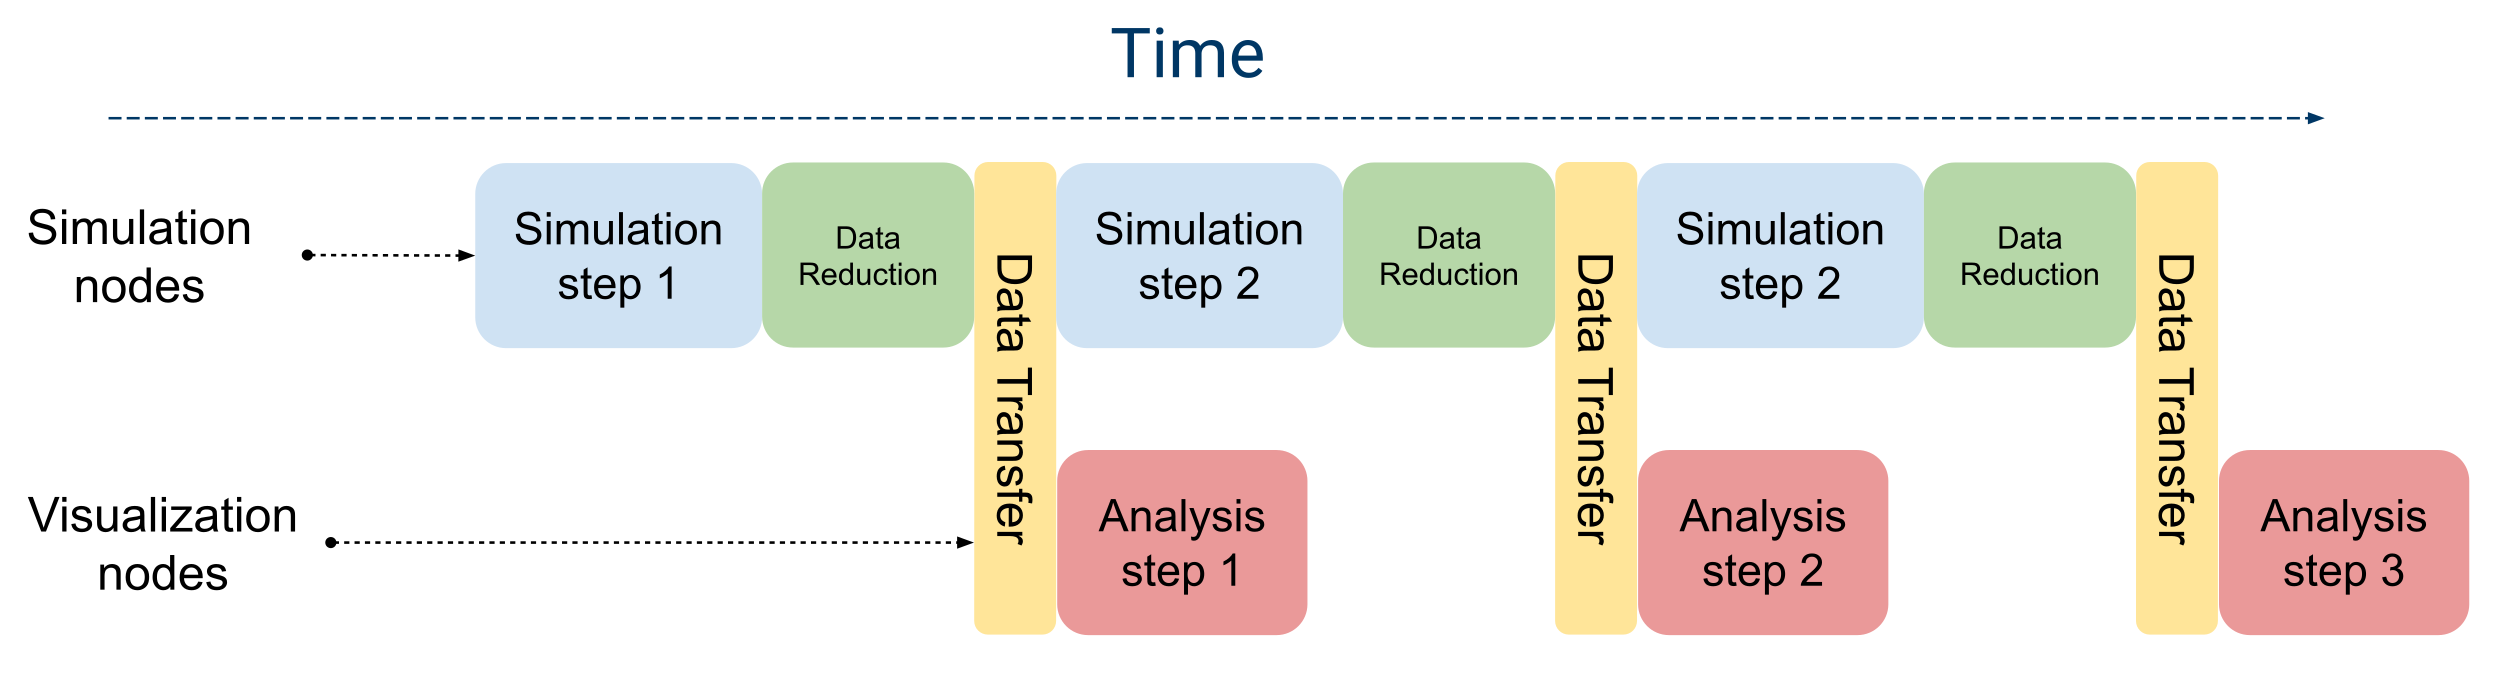 <svg xmlns:inkscape="http://www.inkscape.org/namespaces/inkscape" xmlns:sodipodi="http://sodipodi.sourceforge.net/DTD/sodipodi-0.dtd" xmlns="http://www.w3.org/2000/svg" xmlns:svg="http://www.w3.org/2000/svg" version="1.1" viewBox="0 0 964.018 264.576" fill="none" stroke="none" stroke-linecap="square" stroke-miterlimit="10" id="svg54" sodipodi:docname="Hybrid.svg" width="964.018" height="264.576" inkscape:version="1.3.2 (091e20ef0f, 2023-11-25, custom)"><defs id="defs54"></defs><clipPath id="p.0"><path d="M 0,0 H 960 V 720 H 0 Z" clip-rule="nonzero" id="path1"></path></clipPath><g clip-path="url(#p.0)" id="g54" transform="translate(0.552,-100.245)"><path fill="#000000" fill-opacity="0" d="M 0,0 H 960 V 720 H 0 Z" fill-rule="evenodd" id="path2"></path><path fill="#000000" fill-opacity="0" d="M 41.806,145.824 H 895.885" fill-rule="evenodd" id="path3"></path><path stroke="#003765" stroke-width="1" stroke-linejoin="round" stroke-linecap="butt" stroke-dasharray="4, 3" d="M 41.806,145.824 H 889.885" fill-rule="evenodd" id="path4"></path><path fill="#003765" stroke="#003765" stroke-width="1" stroke-linecap="butt" d="m 889.885,147.476 4.538,-1.652 -4.538,-1.652 z" fill-rule="evenodd" id="path5"></path><path fill="#000000" fill-opacity="0" d="m 382.045,95.409 h 150.803 v 42.52 H 382.045 Z" fill-rule="evenodd" id="path6"></path><path fill="#003765" d="m 442.813,113.119 h -6.094 v 16.891 h -2.484 v -16.891 h -6.078 v -2.062 h 14.656 z m 5.046,16.891 h -2.406 v -14.078 h 2.406 z m -2.609,-17.812 q 0,-0.594 0.359,-1 0.359,-0.406 1.062,-0.406 0.703,0 1.062,0.406 0.375,0.406 0.375,1 0,0.578 -0.375,0.969 -0.359,0.391 -1.062,0.391 -0.703,0 -1.062,-0.391 -0.359,-0.391 -0.359,-0.969 z m 8.734,3.734 0.062,1.562 q 1.547,-1.828 4.172,-1.828 2.953,0 4.031,2.266 0.703,-1.016 1.828,-1.641 1.125,-0.625 2.656,-0.625 4.625,0 4.703,4.906 v 9.437 h -2.406 v -9.297 q 0,-1.5 -0.688,-2.25 -0.688,-0.75 -2.312,-0.75 -1.344,0 -2.234,0.797 -0.875,0.797 -1.016,2.156 v 9.344 h -2.422 v -9.234 q 0,-3.062 -3.016,-3.062 -2.359,0 -3.234,2.016 v 10.281 h -2.406 v -14.078 z m 26.941,14.344 q -2.875,0 -4.672,-1.875 -1.797,-1.891 -1.797,-5.047 v -0.438 q 0,-2.094 0.797,-3.734 0.812,-1.656 2.25,-2.578 1.438,-0.938 3.109,-0.938 2.75,0 4.266,1.812 1.531,1.812 1.531,5.172 v 1 h -9.531 q 0.047,2.094 1.203,3.375 1.172,1.281 2.969,1.281 1.281,0 2.156,-0.516 0.891,-0.531 1.547,-1.391 l 1.484,1.156 q -1.781,2.719 -5.312,2.719 z m -0.312,-12.625 q -1.453,0 -2.438,1.062 -0.984,1.047 -1.219,2.969 h 7.047 v -0.188 q -0.109,-1.828 -1,-2.828 -0.875,-1.016 -2.391,-1.016 z" fill-rule="nonzero" id="path7"></path><path fill="#cfe2f3" d="m 182.706,175.019 v 0 c 0,-6.57 5.326,-11.895 11.895,-11.895 h 86.824 c 3.155,0 6.18,1.253 8.411,3.484 2.231,2.231 3.484,5.256 3.484,8.411 v 47.58 c 0,6.57 -5.326,11.895 -11.895,11.895 h -86.824 c -6.57,0 -11.895,-5.326 -11.895,-11.895 z" fill-rule="evenodd" id="path8"></path><path fill="#000000" d="m 198.342,190.464 1.547,-0.141 q 0.109,0.938 0.5,1.531 0.406,0.594 1.25,0.969 0.859,0.359 1.906,0.359 0.938,0 1.656,-0.266 0.734,-0.281 1.078,-0.766 0.344,-0.5 0.344,-1.078 0,-0.578 -0.344,-1.016 -0.328,-0.438 -1.109,-0.734 -0.5,-0.188 -2.203,-0.594 -1.703,-0.422 -2.391,-0.781 -0.891,-0.469 -1.328,-1.156 -0.438,-0.688 -0.438,-1.547 0,-0.938 0.531,-1.75 0.531,-0.812 1.547,-1.234 1.031,-0.422 2.297,-0.422 1.375,0 2.422,0.438 1.062,0.438 1.625,1.312 0.562,0.859 0.609,1.953 l -1.578,0.109 q -0.125,-1.172 -0.859,-1.766 -0.734,-0.609 -2.156,-0.609 -1.484,0 -2.172,0.547 -0.688,0.547 -0.688,1.312 0,0.672 0.484,1.109 0.484,0.422 2.484,0.875 2,0.453 2.734,0.797 1.094,0.5 1.609,1.266 0.516,0.766 0.516,1.766 0,0.984 -0.578,1.859 -0.562,0.875 -1.625,1.375 -1.062,0.484 -2.391,0.484 -1.688,0 -2.828,-0.484 -1.125,-0.5 -1.781,-1.484 -0.641,-0.984 -0.672,-2.234 z m 11.933,-6.672 v -1.75 h 1.516 v 1.75 z m 0,10.656 v -8.984 h 1.516 v 8.984 z m 3.834,0 v -8.984 h 1.359 v 1.266 q 0.422,-0.672 1.125,-1.062 0.703,-0.406 1.609,-0.406 1,0 1.625,0.422 0.641,0.406 0.906,1.156 1.062,-1.578 2.781,-1.578 1.328,0 2.047,0.75 0.719,0.734 0.719,2.266 v 6.172 h -1.516 v -5.656 q 0,-0.922 -0.156,-1.312 -0.141,-0.406 -0.531,-0.656 -0.375,-0.25 -0.906,-0.25 -0.953,0 -1.578,0.641 -0.625,0.625 -0.625,2.016 v 5.219 h -1.516 v -5.844 q 0,-1.016 -0.375,-1.516 -0.375,-0.516 -1.219,-0.516 -0.641,0 -1.188,0.344 -0.547,0.344 -0.797,1 -0.234,0.641 -0.234,1.875 v 4.656 z m 20.325,0 v -1.312 q -1.047,1.516 -2.844,1.516 -0.797,0 -1.5,-0.297 -0.688,-0.312 -1.016,-0.766 -0.328,-0.469 -0.469,-1.141 -0.094,-0.438 -0.094,-1.422 v -5.562 h 1.516 v 4.984 q 0,1.188 0.094,1.609 0.156,0.594 0.609,0.938 0.469,0.344 1.156,0.344 0.688,0 1.281,-0.344 0.609,-0.359 0.859,-0.953 0.25,-0.609 0.25,-1.766 v -4.812 h 1.516 v 8.984 z m 3.715,0 v -12.406 h 1.516 v 12.406 z m 9.74,-1.109 q -0.844,0.719 -1.625,1.016 -0.781,0.297 -1.672,0.297 -1.484,0 -2.281,-0.719 -0.797,-0.734 -0.797,-1.859 0,-0.656 0.297,-1.203 0.312,-0.547 0.797,-0.875 0.484,-0.328 1.094,-0.5 0.438,-0.109 1.344,-0.219 1.844,-0.219 2.719,-0.531 0.016,-0.312 0.016,-0.391 0,-0.938 -0.438,-1.312 -0.578,-0.516 -1.734,-0.516 -1.078,0 -1.594,0.375 -0.5,0.375 -0.75,1.328 l -1.484,-0.203 q 0.203,-0.953 0.656,-1.531 0.469,-0.594 1.344,-0.906 0.891,-0.328 2.047,-0.328 1.156,0 1.875,0.281 0.719,0.266 1.047,0.672 0.344,0.406 0.484,1.031 0.078,0.391 0.078,1.406 v 2.031 q 0,2.125 0.094,2.688 0.094,0.562 0.391,1.078 h -1.594 q -0.234,-0.469 -0.312,-1.109 z m -0.125,-3.406 q -0.828,0.344 -2.484,0.578 -0.938,0.141 -1.328,0.312 -0.391,0.172 -0.609,0.5 -0.203,0.312 -0.203,0.719 0,0.609 0.453,1.016 0.469,0.406 1.359,0.406 0.875,0 1.562,-0.391 0.688,-0.391 1.016,-1.047 0.234,-0.516 0.234,-1.531 z m 7.231,3.156 0.219,1.344 q -0.641,0.141 -1.156,0.141 -0.828,0 -1.281,-0.266 -0.453,-0.266 -0.641,-0.688 -0.188,-0.438 -0.188,-1.797 v -5.172 h -1.125 v -1.188 h 1.125 v -2.219 l 1.516,-0.922 v 3.141 h 1.531 v 1.188 h -1.531 v 5.25 q 0,0.656 0.078,0.844 0.078,0.188 0.25,0.297 0.188,0.109 0.531,0.109 0.25,0 0.672,-0.062 z m 1.502,-9.297 v -1.75 h 1.516 v 1.75 z m 0,10.656 v -8.984 h 1.516 v 8.984 z m 3.272,-4.5 q 0,-2.484 1.391,-3.688 1.156,-1 2.812,-1 1.859,0 3.031,1.219 1.188,1.203 1.188,3.344 0,1.734 -0.531,2.734 -0.516,1 -1.516,1.547 -0.984,0.547 -2.172,0.547 -1.875,0 -3.047,-1.203 -1.156,-1.219 -1.156,-3.5 z m 1.562,0 q 0,1.734 0.75,2.594 0.75,0.859 1.891,0.859 1.141,0 1.891,-0.859 0.75,-0.875 0.75,-2.641 0,-1.656 -0.75,-2.516 -0.75,-0.859 -1.891,-0.859 -1.141,0 -1.891,0.859 -0.75,0.844 -0.75,2.562 z m 8.637,4.5 v -8.984 h 1.375 v 1.281 q 0.984,-1.484 2.859,-1.484 0.812,0 1.484,0.297 0.688,0.281 1.016,0.766 0.344,0.469 0.484,1.125 0.078,0.422 0.078,1.469 v 5.531 h -1.516 v -5.469 q 0,-0.922 -0.188,-1.375 -0.172,-0.469 -0.625,-0.75 -0.453,-0.281 -1.062,-0.281 -0.969,0 -1.672,0.625 -0.703,0.609 -0.703,2.344 v 4.906 z" fill-rule="nonzero" id="path9"></path><path fill="#000000" d="m 214.942,212.761 1.516,-0.234 q 0.125,0.906 0.703,1.391 0.578,0.484 1.609,0.484 1.062,0 1.562,-0.422 0.516,-0.438 0.516,-1.016 0,-0.516 -0.453,-0.812 -0.312,-0.203 -1.562,-0.516 -1.672,-0.422 -2.328,-0.719 -0.641,-0.312 -0.984,-0.859 -0.328,-0.547 -0.328,-1.203 0,-0.609 0.281,-1.109 0.281,-0.516 0.75,-0.859 0.359,-0.266 0.969,-0.438 0.609,-0.188 1.312,-0.188 1.062,0 1.859,0.312 0.797,0.297 1.172,0.828 0.391,0.516 0.531,1.375 l -1.484,0.203 q -0.109,-0.688 -0.594,-1.078 -0.484,-0.391 -1.375,-0.391 -1.047,0 -1.5,0.344 -0.438,0.344 -0.438,0.812 0,0.297 0.172,0.531 0.188,0.25 0.594,0.406 0.219,0.094 1.344,0.391 1.609,0.438 2.25,0.719 0.641,0.266 1,0.797 0.375,0.516 0.375,1.297 0,0.766 -0.453,1.438 -0.438,0.672 -1.281,1.047 -0.828,0.359 -1.891,0.359 -1.75,0 -2.672,-0.719 -0.922,-0.734 -1.172,-2.172 z m 12.602,1.328 0.219,1.344 q -0.641,0.141 -1.156,0.141 -0.828,0 -1.281,-0.266 -0.453,-0.266 -0.641,-0.688 -0.188,-0.438 -0.188,-1.797 v -5.172 h -1.125 v -1.188 h 1.125 v -2.219 l 1.516,-0.922 v 3.141 h 1.531 v 1.188 h -1.531 v 5.25 q 0,0.656 0.078,0.844 0.078,0.188 0.25,0.297 0.188,0.109 0.531,0.109 0.25,0 0.672,-0.062 z m 7.642,-1.531 1.562,0.188 q -0.359,1.391 -1.375,2.156 -1,0.75 -2.562,0.75 -1.984,0 -3.141,-1.203 -1.141,-1.219 -1.141,-3.422 0,-2.266 1.156,-3.516 1.172,-1.25 3.031,-1.25 1.812,0 2.953,1.234 1.141,1.219 1.141,3.438 0,0.141 -0.016,0.406 h -6.703 q 0.094,1.484 0.844,2.281 0.75,0.781 1.875,0.781 0.844,0 1.438,-0.438 0.594,-0.438 0.938,-1.406 z m -5,-2.469 h 5.016 q -0.109,-1.125 -0.578,-1.703 -0.734,-0.875 -1.891,-0.875 -1.047,0 -1.766,0.703 -0.703,0.703 -0.781,1.875 z m 8.481,8.797 v -12.422 h 1.391 v 1.172 q 0.484,-0.688 1.094,-1.031 0.625,-0.344 1.516,-0.344 1.141,0 2.016,0.594 0.891,0.594 1.328,1.672 0.453,1.078 0.453,2.359 0,1.375 -0.5,2.484 -0.484,1.109 -1.438,1.703 -0.938,0.578 -1.969,0.578 -0.766,0 -1.375,-0.312 -0.609,-0.328 -0.984,-0.828 v 4.375 z m 1.375,-7.875 q 0,1.734 0.703,2.562 0.703,0.828 1.703,0.828 1.016,0 1.734,-0.859 0.734,-0.859 0.734,-2.656 0,-1.719 -0.719,-2.578 -0.703,-0.859 -1.688,-0.859 -0.969,0 -1.719,0.922 -0.75,0.906 -0.75,2.641 z m 18.389,4.438 h -1.516 v -9.703 q -0.562,0.516 -1.453,1.047 -0.891,0.531 -1.594,0.781 v -1.469 q 1.281,-0.594 2.234,-1.453 0.953,-0.859 1.344,-1.656 h 0.984 z" fill-rule="nonzero" id="path10"></path><path fill="#ea9999" d="m 407.11,285.675 v 0 c 0,-6.57 5.326,-11.895 11.895,-11.895 h 72.713 c 3.155,0 6.18,1.253 8.411,3.484 2.231,2.231 3.484,5.256 3.484,8.411 v 47.58 c 0,6.57 -5.326,11.895 -11.895,11.895 h -72.713 c -6.57,0 -11.895,-5.326 -11.895,-11.895 z" fill-rule="evenodd" id="path11"></path><path fill="#000000" d="m 423.069,305.105 4.766,-12.406 h 1.766 l 5.078,12.406 h -1.859 l -1.453,-3.75 h -5.188 l -1.359,3.75 z m 3.578,-5.094 h 4.219 l -1.297,-3.438 q -0.594,-1.562 -0.891,-2.562 -0.234,1.188 -0.656,2.359 z m 9.151,5.094 v -8.984 h 1.375 v 1.281 q 0.984,-1.484 2.859,-1.484 0.812,0 1.484,0.297 0.688,0.281 1.016,0.766 0.344,0.469 0.484,1.125 0.078,0.422 0.078,1.469 v 5.531 h -1.516 v -5.469 q 0,-0.922 -0.188,-1.375 -0.172,-0.469 -0.625,-0.75 -0.453,-0.281 -1.062,-0.281 -0.969,0 -1.672,0.625 -0.703,0.609 -0.703,2.344 v 4.906 z m 15.496,-1.109 q -0.844,0.719 -1.625,1.016 -0.781,0.297 -1.672,0.297 -1.484,0 -2.281,-0.719 -0.797,-0.734 -0.797,-1.859 0,-0.656 0.297,-1.203 0.312,-0.547 0.797,-0.875 0.484,-0.328 1.094,-0.5 0.438,-0.109 1.344,-0.219 1.844,-0.219 2.719,-0.531 0.016,-0.312 0.016,-0.391 0,-0.938 -0.438,-1.312 -0.578,-0.516 -1.734,-0.516 -1.078,0 -1.594,0.375 -0.5,0.375 -0.75,1.328 l -1.484,-0.203 q 0.203,-0.953 0.656,-1.531 0.469,-0.594 1.344,-0.906 0.891,-0.328 2.047,-0.328 1.156,0 1.875,0.281 0.719,0.266 1.047,0.672 0.344,0.406 0.484,1.031 0.078,0.391 0.078,1.406 v 2.031 q 0,2.125 0.094,2.688 0.094,0.562 0.391,1.078 h -1.594 q -0.234,-0.469 -0.312,-1.109 z m -0.125,-3.406 q -0.828,0.344 -2.484,0.578 -0.938,0.141 -1.328,0.312 -0.391,0.172 -0.609,0.5 -0.203,0.312 -0.203,0.719 0,0.609 0.453,1.016 0.469,0.406 1.359,0.406 0.875,0 1.562,-0.391 0.688,-0.391 1.016,-1.047 0.234,-0.516 0.234,-1.531 z m 3.871,4.516 V 292.698 h 1.516 v 12.406 z m 3.819,3.453 -0.172,-1.422 q 0.5,0.141 0.875,0.141 0.5,0 0.797,-0.172 0.312,-0.172 0.516,-0.484 0.141,-0.219 0.453,-1.125 0.047,-0.125 0.141,-0.375 l -3.406,-9 h 1.641 l 1.875,5.203 q 0.359,0.984 0.641,2.078 0.266,-1.047 0.625,-2.047 l 1.922,-5.234 h 1.531 l -3.422,9.141 q -0.547,1.484 -0.859,2.031 -0.406,0.75 -0.938,1.094 -0.516,0.359 -1.234,0.359 -0.453,0 -0.984,-0.188 z m 8.117,-6.141 1.516,-0.234 q 0.125,0.906 0.703,1.391 0.578,0.484 1.609,0.484 1.062,0 1.562,-0.422 0.516,-0.438 0.516,-1.016 0,-0.516 -0.453,-0.812 -0.312,-0.203 -1.562,-0.516 -1.672,-0.422 -2.328,-0.719 -0.641,-0.312 -0.984,-0.859 -0.328,-0.547 -0.328,-1.203 0,-0.609 0.281,-1.109 0.281,-0.516 0.75,-0.859 0.359,-0.266 0.969,-0.438 0.609,-0.188 1.312,-0.188 1.062,0 1.859,0.312 0.797,0.297 1.172,0.828 0.391,0.516 0.531,1.375 l -1.484,0.203 q -0.109,-0.688 -0.594,-1.078 -0.484,-0.391 -1.375,-0.391 -1.047,0 -1.5,0.344 -0.438,0.344 -0.438,0.812 0,0.297 0.172,0.531 0.188,0.25 0.594,0.406 0.219,0.094 1.344,0.391 1.609,0.438 2.25,0.719 0.641,0.266 1,0.797 0.375,0.516 0.375,1.297 0,0.766 -0.453,1.438 -0.438,0.672 -1.281,1.047 -0.828,0.359 -1.891,0.359 -1.75,0 -2.672,-0.719 -0.922,-0.734 -1.172,-2.172 z m 9.289,-7.969 v -1.75 h 1.516 v 1.75 z m 0,10.656 v -8.984 h 1.516 v 8.984 z m 3.225,-2.688 1.516,-0.234 q 0.125,0.906 0.703,1.391 0.578,0.484 1.609,0.484 1.062,0 1.562,-0.422 0.516,-0.438 0.516,-1.016 0,-0.516 -0.453,-0.812 -0.312,-0.203 -1.562,-0.516 -1.672,-0.422 -2.328,-0.719 -0.641,-0.312 -0.984,-0.859 -0.328,-0.547 -0.328,-1.203 0,-0.609 0.281,-1.109 0.281,-0.516 0.75,-0.859 0.359,-0.266 0.969,-0.438 0.609,-0.188 1.312,-0.188 1.062,0 1.859,0.312 0.797,0.297 1.172,0.828 0.391,0.516 0.531,1.375 l -1.484,0.203 q -0.109,-0.688 -0.594,-1.078 -0.484,-0.391 -1.375,-0.391 -1.047,0 -1.5,0.344 -0.438,0.344 -0.438,0.812 0,0.297 0.172,0.531 0.188,0.25 0.594,0.406 0.219,0.094 1.344,0.391 1.609,0.438 2.25,0.719 0.641,0.266 1,0.797 0.375,0.516 0.375,1.297 0,0.766 -0.453,1.438 -0.438,0.672 -1.281,1.047 -0.828,0.359 -1.891,0.359 -1.75,0 -2.672,-0.719 -0.922,-0.734 -1.172,-2.172 z" fill-rule="nonzero" id="path12"></path><path fill="#000000" d="m 432.291,323.417 1.516,-0.234 q 0.125,0.906 0.703,1.391 0.578,0.484 1.609,0.484 1.062,0 1.562,-0.422 0.516,-0.438 0.516,-1.016 0,-0.516 -0.453,-0.812 -0.312,-0.203 -1.562,-0.516 -1.672,-0.422 -2.328,-0.719 -0.641,-0.312 -0.984,-0.859 -0.328,-0.547 -0.328,-1.203 0,-0.609 0.281,-1.109 0.281,-0.516 0.75,-0.859 0.359,-0.266 0.969,-0.438 0.609,-0.188 1.312,-0.188 1.062,0 1.859,0.312 0.797,0.297 1.172,0.828 0.391,0.516 0.531,1.375 l -1.484,0.203 q -0.109,-0.688 -0.594,-1.078 -0.484,-0.391 -1.375,-0.391 -1.047,0 -1.5,0.344 -0.438,0.344 -0.438,0.812 0,0.297 0.172,0.531 0.188,0.25 0.594,0.406 0.219,0.094 1.344,0.391 1.609,0.438 2.25,0.719 0.641,0.266 1,0.797 0.375,0.516 0.375,1.297 0,0.766 -0.453,1.438 -0.438,0.672 -1.281,1.047 -0.828,0.359 -1.891,0.359 -1.75,0 -2.672,-0.719 -0.922,-0.734 -1.172,-2.172 z m 12.602,1.328 0.219,1.344 q -0.641,0.141 -1.156,0.141 -0.828,0 -1.281,-0.266 -0.453,-0.266 -0.641,-0.688 -0.188,-0.438 -0.188,-1.797 v -5.172 h -1.125 v -1.188 h 1.125 v -2.219 l 1.516,-0.922 v 3.141 h 1.531 v 1.188 h -1.531 v 5.25 q 0,0.656 0.078,0.844 0.078,0.188 0.25,0.297 0.188,0.109 0.531,0.109 0.25,0 0.672,-0.062 z m 7.642,-1.531 1.562,0.188 q -0.359,1.391 -1.375,2.156 -1,0.75 -2.562,0.75 -1.984,0 -3.141,-1.203 -1.141,-1.219 -1.141,-3.422 0,-2.266 1.156,-3.516 1.172,-1.25 3.031,-1.25 1.812,0 2.953,1.234 1.141,1.219 1.141,3.438 0,0.141 -0.016,0.406 h -6.703 q 0.094,1.484 0.844,2.281 0.75,0.781 1.875,0.781 0.844,0 1.438,-0.438 0.594,-0.438 0.938,-1.406 z m -5,-2.469 h 5.016 q -0.109,-1.125 -0.578,-1.703 -0.734,-0.875 -1.891,-0.875 -1.047,0 -1.766,0.703 -0.703,0.703 -0.781,1.875 z m 8.481,8.797 v -12.422 h 1.391 v 1.172 q 0.484,-0.688 1.094,-1.031 0.625,-0.344 1.516,-0.344 1.141,0 2.016,0.594 0.891,0.594 1.328,1.672 0.453,1.078 0.453,2.359 0,1.375 -0.5,2.484 -0.484,1.109 -1.438,1.703 -0.938,0.578 -1.969,0.578 -0.766,0 -1.375,-0.312 -0.609,-0.328 -0.984,-0.828 v 4.375 z m 1.375,-7.875 q 0,1.734 0.703,2.562 0.703,0.828 1.703,0.828 1.016,0 1.734,-0.859 0.734,-0.859 0.734,-2.656 0,-1.719 -0.719,-2.578 -0.703,-0.859 -1.688,-0.859 -0.969,0 -1.719,0.922 -0.75,0.906 -0.75,2.641 z m 18.389,4.438 h -1.516 v -9.703 q -0.562,0.516 -1.453,1.047 -0.891,0.531 -1.594,0.781 v -1.469 q 1.281,-0.594 2.234,-1.453 0.953,-0.859 1.344,-1.656 h 0.984 z" fill-rule="nonzero" id="path13"></path><path fill="#000000" fill-opacity="0" d="M -9.327,167.421 H 115.807 v 62.331 H -9.327 Z" fill-rule="evenodd" id="path14"></path><path fill="#000000" d="m 10.531,190.044 1.656,-0.141 q 0.125,1 0.547,1.641 0.438,0.641 1.344,1.047 0.922,0.391 2.063,0.391 1,0 1.781,-0.297 0.781,-0.297 1.156,-0.812 0.375,-0.531 0.375,-1.156 0,-0.625 -0.375,-1.094 -0.359,-0.469 -1.188,-0.797 -0.547,-0.203 -2.391,-0.641 -1.828,-0.453 -2.562,-0.844 -0.969,-0.5 -1.438,-1.234 -0.469,-0.75 -0.469,-1.672 0,-1 0.578,-1.875 0.578,-0.891 1.672,-1.344 1.109,-0.453 2.453,-0.453 1.484,0 2.609,0.484 1.141,0.469 1.75,1.406 0.609,0.922 0.656,2.094 l -1.688,0.125 q -0.141,-1.266 -0.938,-1.906 -0.781,-0.656 -2.313,-0.656 -1.609,0 -2.344,0.594 -0.734,0.594 -0.734,1.422 0,0.719 0.531,1.172 0.5,0.469 2.656,0.969 2.156,0.484 2.953,0.844 1.172,0.531 1.719,1.359 0.562,0.828 0.562,1.906 0,1.062 -0.609,2.016 -0.609,0.938 -1.75,1.469 -1.141,0.516 -2.578,0.516 -1.813,0 -3.047,-0.531 -1.219,-0.531 -1.922,-1.594 -0.688,-1.062 -0.719,-2.406 z m 12.834,-7.172 v -1.891 h 1.641 v 1.891 z m 0,11.469 v -9.672 h 1.641 v 9.672 z m 4.145,0 v -9.672 h 1.469 v 1.359 q 0.453,-0.719 1.203,-1.141 0.766,-0.438 1.719,-0.438 1.078,0 1.766,0.453 0.688,0.438 0.969,1.234 1.156,-1.688 2.984,-1.688 1.453,0 2.219,0.797 0.781,0.797 0.781,2.453 v 6.641 H 38.979 v -6.094 q 0,-0.984 -0.156,-1.406 -0.156,-0.438 -0.578,-0.703 -0.422,-0.266 -0.984,-0.266 -1.016,0 -1.688,0.688 -0.672,0.672 -0.672,2.156 v 5.625 H 33.26 v -6.281 q 0,-1.094 -0.406,-1.641 -0.406,-0.547 -1.312,-0.547 -0.688,0 -1.281,0.359 -0.594,0.359 -0.859,1.062 -0.25,0.703 -0.25,2.031 v 5.016 z m 21.869,0 v -1.422 q -1.125,1.641 -3.062,1.641 -0.859,0 -1.609,-0.328 -0.734,-0.328 -1.094,-0.828 -0.359,-0.5 -0.5,-1.219 -0.109,-0.469 -0.109,-1.531 v -5.984 h 1.641 v 5.359 q 0,1.281 0.109,1.734 0.156,0.641 0.656,1.016 0.5,0.375 1.234,0.375 0.734,0 1.375,-0.375 0.656,-0.391 0.922,-1.031 0.266,-0.656 0.266,-1.891 v -5.188 h 1.641 v 9.672 z m 4.001,0 v -13.359 h 1.641 v 13.359 z m 10.504,-1.188 q -0.922,0.766 -1.766,1.094 -0.828,0.312 -1.797,0.312 -1.594,0 -2.453,-0.781 -0.859,-0.781 -0.859,-1.984 0,-0.719 0.328,-1.297 0.328,-0.594 0.844,-0.938 0.531,-0.359 1.188,-0.547 0.469,-0.125 1.453,-0.25 1.984,-0.234 2.922,-0.562 0.016,-0.344 0.016,-0.422 0,-1 -0.469,-1.422 -0.625,-0.547 -1.875,-0.547 -1.156,0 -1.703,0.406 -0.547,0.406 -0.812,1.422 l -1.609,-0.219 q 0.219,-1.016 0.719,-1.641 0.5,-0.641 1.453,-0.984 0.953,-0.344 2.188,-0.344 1.25,0 2.016,0.297 0.781,0.281 1.141,0.734 0.375,0.438 0.516,1.109 0.078,0.422 0.078,1.516 v 2.188 q 0,2.281 0.109,2.891 0.109,0.594 0.406,1.156 h -1.703 q -0.266,-0.516 -0.328,-1.188 z m -0.141,-3.672 q -0.891,0.375 -2.672,0.625 -1.016,0.141 -1.438,0.328 -0.422,0.188 -0.656,0.531 -0.219,0.344 -0.219,0.781 0,0.656 0.5,1.094 0.5,0.438 1.453,0.438 0.938,0 1.672,-0.406 0.75,-0.422 1.094,-1.141 0.266,-0.562 0.266,-1.641 z m 7.782,3.391 0.234,1.453 q -0.688,0.141 -1.234,0.141 -0.891,0 -1.391,-0.281 -0.484,-0.281 -0.688,-0.734 -0.203,-0.469 -0.203,-1.938 v -5.578 h -1.203 v -1.266 h 1.203 v -2.391 l 1.625,-0.984 v 3.375 h 1.656 v 1.266 h -1.656 v 5.672 q 0,0.688 0.078,0.891 0.094,0.203 0.281,0.328 0.203,0.109 0.578,0.109 0.266,0 0.719,-0.062 z m 1.605,-10 v -1.891 h 1.641 v 1.891 z m 0,11.469 v -9.672 h 1.641 v 9.672 z m 3.535,-4.844 q 0,-2.688 1.484,-3.969 1.25,-1.078 3.047,-1.078 2,0 3.266,1.312 1.266,1.297 1.266,3.609 0,1.859 -0.562,2.938 -0.562,1.062 -1.641,1.656 -1.062,0.594 -2.328,0.594 -2.031,0 -3.281,-1.297 -1.25,-1.312 -1.25,-3.766 z m 1.688,0 q 0,1.859 0.797,2.797 0.812,0.922 2.047,0.922 1.219,0 2.031,-0.922 0.812,-0.938 0.812,-2.844 0,-1.797 -0.812,-2.719 -0.812,-0.922 -2.031,-0.922 -1.234,0 -2.047,0.922 -0.797,0.906 -0.797,2.766 z m 9.298,4.844 v -9.672 h 1.469 v 1.375 q 1.062,-1.594 3.078,-1.594 0.875,0 1.609,0.312 0.734,0.312 1.094,0.828 0.375,0.5 0.516,1.203 0.094,0.453 0.094,1.594 v 5.953 h -1.641 v -5.891 q 0,-1 -0.203,-1.484 -0.188,-0.5 -0.672,-0.797 -0.484,-0.297 -1.141,-0.297 -1.047,0 -1.812,0.672 -0.75,0.656 -0.75,2.516 v 5.281 z" fill-rule="nonzero" id="path15"></path><path fill="#000000" d="m 29.059,216.741 v -9.672 h 1.469 v 1.375 q 1.062,-1.594 3.078,-1.594 0.875,0 1.609,0.312 0.734,0.312 1.094,0.828 0.375,0.5 0.516,1.203 0.094,0.453 0.094,1.594 v 5.953 h -1.641 v -5.891 q 0,-1 -0.203,-1.484 -0.188,-0.5 -0.672,-0.797 -0.484,-0.297 -1.141,-0.297 -1.047,0 -1.812,0.672 -0.75,0.656 -0.75,2.516 v 5.281 z m 9.766,-4.844 q 0,-2.688 1.484,-3.969 1.25,-1.078 3.047,-1.078 2,0 3.266,1.312 1.266,1.297 1.266,3.609 0,1.859 -0.562,2.938 -0.562,1.062 -1.641,1.656 -1.062,0.594 -2.328,0.594 -2.031,0 -3.281,-1.297 -1.25,-1.312 -1.25,-3.766 z m 1.688,0 q 0,1.859 0.797,2.797 0.812,0.922 2.047,0.922 1.219,0 2.031,-0.922 0.812,-0.938 0.812,-2.844 0,-1.797 -0.812,-2.719 -0.812,-0.922 -2.031,-0.922 -1.234,0 -2.047,0.922 -0.797,0.906 -0.797,2.766 z M 56.076,216.741 v -1.219 q -0.906,1.438 -2.703,1.438 -1.156,0 -2.125,-0.641 -0.969,-0.641 -1.5,-1.781 -0.531,-1.141 -0.531,-2.625 0,-1.453 0.484,-2.625 0.484,-1.188 1.438,-1.812 0.969,-0.625 2.172,-0.625 0.875,0 1.547,0.375 0.688,0.359 1.109,0.953 v -4.797 h 1.641 v 13.359 z m -5.172,-4.828 q 0,1.859 0.781,2.781 0.781,0.922 1.844,0.922 1.078,0 1.828,-0.875 0.75,-0.891 0.75,-2.688 0,-1.984 -0.766,-2.906 -0.766,-0.938 -1.891,-0.938 -1.078,0 -1.812,0.891 -0.734,0.891 -0.734,2.812 z m 15.907,1.719 1.688,0.203 q -0.406,1.484 -1.484,2.312 -1.078,0.812 -2.766,0.812 -2.125,0 -3.375,-1.297 -1.234,-1.312 -1.234,-3.672 0,-2.453 1.25,-3.797 1.266,-1.344 3.266,-1.344 1.938,0 3.156,1.328 1.234,1.312 1.234,3.703 0,0.156 0,0.438 h -7.219 q 0.094,1.594 0.906,2.453 0.812,0.844 2.016,0.844 0.906,0 1.547,-0.469 0.641,-0.484 1.016,-1.516 z m -5.391,-2.656 h 5.406 q -0.109,-1.219 -0.625,-1.828 -0.781,-0.953 -2.031,-0.953 -1.125,0 -1.906,0.766 -0.766,0.75 -0.844,2.016 z m 8.485,2.875 1.625,-0.25 q 0.125,0.969 0.75,1.5 0.625,0.516 1.75,0.516 1.125,0 1.672,-0.453 0.547,-0.469 0.547,-1.094 0,-0.547 -0.484,-0.875 -0.328,-0.219 -1.672,-0.547 -1.812,-0.469 -2.516,-0.797 -0.688,-0.328 -1.047,-0.906 -0.359,-0.594 -0.359,-1.312 0,-0.641 0.297,-1.188 0.297,-0.562 0.812,-0.922 0.375,-0.281 1.031,-0.469 0.672,-0.203 1.422,-0.203 1.141,0 2,0.328 0.859,0.328 1.266,0.891 0.422,0.562 0.578,1.5 l -1.609,0.219 q -0.109,-0.75 -0.641,-1.172 -0.516,-0.422 -1.469,-0.422 -1.141,0 -1.625,0.375 -0.469,0.375 -0.469,0.875 0,0.312 0.188,0.578 0.203,0.266 0.641,0.438 0.234,0.094 1.438,0.422 1.75,0.453 2.438,0.75 0.688,0.297 1.078,0.859 0.391,0.562 0.391,1.406 0,0.828 -0.484,1.547 -0.469,0.719 -1.375,1.125 -0.906,0.391 -2.047,0.391 -1.875,0 -2.875,-0.781 -0.984,-0.781 -1.25,-2.328 z" fill-rule="nonzero" id="path16"></path><path fill="#000000" fill-opacity="0" d="m 115.807,198.586 66.898,0.22" fill-rule="evenodd" id="path17"></path><path stroke="#000000" stroke-width="1" stroke-linejoin="round" stroke-linecap="butt" stroke-dasharray="1, 3" d="m 119.597,198.599 57.108,0.188" fill-rule="evenodd" id="path18"></path><path fill="#000000" stroke="#000000" stroke-width="1" stroke-linecap="butt" d="m 116.307,198.588 c 0.003,-0.909 0.742,-1.643 1.65,-1.64 0.908,0.003 1.643,0.742 1.64,1.65 -0.003,0.909 -0.742,1.643 -1.65,1.64 -0.909,-0.003 -1.643,-0.742 -1.64,-1.65 z" fill-rule="nonzero" id="path19"></path><path fill="#000000" stroke="#000000" stroke-width="1" stroke-linecap="butt" d="m 176.699,200.439 4.544,-1.637 -4.533,-1.667 z" fill-rule="evenodd" id="path20"></path><path fill="#ffe599" d="m 401.522,162.709 v 0 c 2.908,0 5.264,2.357 5.262,5.265 l -0.089,171.706 c -7.3e-4,1.396 -0.556,2.736 -1.544,3.723 -0.988,0.987 -2.327,1.542 -3.724,1.542 h -21.06 c -2.908,0 -5.264,-2.357 -5.262,-5.265 l 0.089,-171.706 c 0.001,-2.908 2.36,-5.265 5.268,-5.265 z" fill-rule="evenodd" id="path21"></path><path fill="#000000" d="m 384.053,198.754 h 13.359 l -0.002,4.609 q -7.9e-4,1.547 -0.204,2.375 -0.251,1.141 -0.954,1.953 -0.891,1.062 -2.282,1.578 -1.391,0.531 -3.172,0.531 -1.516,0 -2.703,-0.359 -1.172,-0.359 -1.937,-0.922 -0.765,-0.547 -1.218,-1.203 -0.437,-0.656 -0.671,-1.594 -0.218,-0.938 -0.218,-2.141 z m 1.577,1.766 -10e-4,2.859 q -7e-4,1.312 0.233,2.062 0.25,0.75 0.703,1.203 0.625,0.625 1.687,0.969 1.062,0.359 2.578,0.359 2.094,0 3.219,-0.688 1.125,-0.688 1.501,-1.672 0.282,-0.703 0.282,-2.281 l 10e-4,-2.812 z m -0.4,17.817 q -0.765,-0.922 -1.093,-1.766 -0.312,-0.828 -0.312,-1.797 8.2e-4,-1.594 0.783,-2.453 0.782,-0.859 1.985,-0.859 0.719,0 1.297,0.328 0.594,0.328 0.937,0.844 0.359,0.531 0.546,1.187 0.125,0.469 0.249,1.453 0.233,1.984 0.561,2.922 0.344,0.016 0.422,0.016 1,0 1.422,-0.469 0.547,-0.625 0.548,-1.875 6.1e-4,-1.156 -0.405,-1.703 -0.406,-0.547 -1.421,-0.812 l 0.22,-1.609 q 1.016,0.219 1.64,0.719 0.64,0.5 0.984,1.453 0.343,0.953 0.343,2.188 -6.4e-4,1.25 -0.298,2.016 -0.282,0.781 -0.735,1.141 -0.438,0.375 -1.11,0.516 -0.422,0.078 -1.516,0.078 h -2.188 q -2.281,0 -2.891,0.109 -0.594,0.109 -1.156,0.406 l 8.8e-4,-1.703 q 0.516,-0.266 1.188,-0.328 z m 3.672,-0.141 q -0.375,-0.891 -0.624,-2.672 -0.14,-1.016 -0.327,-1.438 -0.187,-0.422 -0.531,-0.656 -0.344,-0.219 -0.781,-0.219 -0.656,0 -1.094,0.5 -0.438,0.5 -0.438,1.453 -4.9e-4,0.938 0.405,1.672 0.421,0.75 1.14,1.094 0.562,0.266 1.641,0.266 z m -3.395,7.782 -1.453,0.234 q -0.14,-0.688 -0.14,-1.234 4.6e-4,-0.891 0.282,-1.391 0.281,-0.484 0.735,-0.688 0.469,-0.203 1.938,-0.203 h 5.578 l 6.4e-4,-1.203 h 1.266 l -6.5e-4,1.203 h 2.391 l 0.984,1.625 h -3.375 l -8.5e-4,1.656 h -1.266 l 8.6e-4,-1.656 h -5.672 q -0.688,0 -0.891,0.078 -0.203,0.094 -0.328,0.281 -0.11,0.203 -0.11,0.578 -1.6e-4,0.266 0.062,0.719 z m -0.285,7.918 q -0.765,-0.922 -1.093,-1.766 -0.312,-0.828 -0.312,-1.797 8.3e-4,-1.594 0.782,-2.453 0.782,-0.859 1.985,-0.859 0.719,0 1.297,0.328 0.594,0.328 0.937,0.844 0.359,0.531 0.546,1.188 0.125,0.469 0.249,1.453 0.233,1.984 0.561,2.922 0.344,0.016 0.422,0.016 1,0 1.422,-0.469 0.547,-0.625 0.548,-1.875 6.1e-4,-1.156 -0.405,-1.703 -0.406,-0.547 -1.421,-0.812 l 0.22,-1.609 q 1.016,0.219 1.64,0.719 0.64,0.5 0.984,1.453 0.343,0.953 0.343,2.188 -6.5e-4,1.25 -0.298,2.016 -0.282,0.781 -0.735,1.141 -0.438,0.375 -1.11,0.516 -0.422,0.078 -1.516,0.078 h -2.188 q -2.281,0 -2.891,0.109 -0.594,0.109 -1.156,0.406 l 8.6e-4,-1.703 q 0.516,-0.266 1.188,-0.328 z m 3.672,-0.141 q -0.375,-0.891 -0.624,-2.672 -0.14,-1.016 -0.327,-1.438 -0.187,-0.422 -0.531,-0.656 -0.344,-0.219 -0.781,-0.219 -0.656,0 -1.094,0.5 -0.438,0.5 -0.438,1.453 -4.9e-4,0.938 0.405,1.672 0.421,0.75 1.14,1.094 0.562,0.266 1.64,0.266 z m -4.866,12.659 h 11.781 l 0.002,-4.406 h 1.578 l -0.005,10.578 h -1.578 l 0.002,-4.406 h -11.781 z m -0.004,7.078 h 9.672 l -7.6e-4,1.469 h -1.469 q 1.031,0.562 1.359,1.031 0.328,0.484 0.328,1.062 -4.2e-4,0.828 -0.532,1.688 l -1.515,-0.562 q 0.36,-0.609 0.36,-1.203 2.8e-4,-0.547 -0.328,-0.969 -0.328,-0.422 -0.89,-0.609 -0.875,-0.281 -1.922,-0.281 h -5.063 z m 1.181,12.541 q -0.765,-0.922 -1.093,-1.766 -0.312,-0.828 -0.312,-1.797 8.2e-4,-1.594 0.782,-2.453 0.782,-0.859 1.985,-0.859 0.719,0 1.297,0.328 0.594,0.328 0.937,0.844 0.359,0.531 0.546,1.188 0.125,0.469 0.249,1.453 0.233,1.984 0.561,2.922 0.344,0.016 0.422,0.016 1,0 1.422,-0.469 0.547,-0.625 0.548,-1.875 6.1e-4,-1.156 -0.405,-1.703 -0.406,-0.547 -1.421,-0.812 l 0.22,-1.609 q 1.016,0.219 1.64,0.719 0.64,0.5 0.984,1.453 0.343,0.953 0.343,2.188 -6.4e-4,1.25 -0.298,2.016 -0.282,0.781 -0.735,1.141 -0.438,0.375 -1.11,0.516 -0.422,0.078 -1.516,0.078 h -2.188 q -2.281,0 -2.891,0.109 -0.594,0.109 -1.156,0.406 l 8.6e-4,-1.703 q 0.516,-0.266 1.188,-0.328 z m 3.672,-0.141 q -0.375,-0.891 -0.624,-2.672 -0.14,-1.016 -0.327,-1.438 -0.187,-0.422 -0.531,-0.656 -0.344,-0.219 -0.781,-0.219 -0.656,0 -1.094,0.5 -0.438,0.5 -0.438,1.453 -4.9e-4,0.938 0.405,1.672 0.421,0.75 1.14,1.094 0.562,0.266 1.64,0.266 z m -4.862,4.204 h 9.672 l -7.7e-4,1.469 h -1.375 q 1.593,1.062 1.592,3.078 -4.6e-4,0.875 -0.313,1.609 -0.313,0.734 -0.829,1.094 -0.5,0.375 -1.203,0.516 -0.453,0.094 -1.594,0.094 h -5.953 l 8.6e-4,-1.641 h 5.891 q 1,0 1.484,-0.203 0.5,-0.188 0.797,-0.672 0.297,-0.484 0.297,-1.141 5.1e-4,-1.047 -0.671,-1.812 -0.656,-0.75 -2.515,-0.75 h -5.281 z m 2.886,9.719 0.249,1.625 q -0.969,0.125 -1.5,0.75 -0.516,0.625 -0.517,1.75 -5.8e-4,1.125 0.452,1.672 0.468,0.547 1.093,0.547 0.547,0 0.875,-0.484 0.219,-0.328 0.548,-1.672 0.47,-1.812 0.798,-2.516 0.328,-0.688 0.907,-1.047 0.594,-0.359 1.313,-0.359 0.641,0 1.187,0.297 0.562,0.297 0.921,0.812 0.281,0.375 0.468,1.031 0.203,0.672 0.202,1.422 -6.1e-4,1.141 -0.329,2 -0.329,0.859 -0.891,1.266 -0.563,0.422 -1.5,0.578 l -0.218,-1.609 q 0.75,-0.109 1.172,-0.641 0.422,-0.516 0.423,-1.469 5.8e-4,-1.141 -0.374,-1.625 -0.375,-0.469 -0.875,-0.469 -0.312,0 -0.578,0.188 -0.266,0.203 -0.438,0.641 -0.094,0.234 -0.423,1.438 -0.454,1.75 -0.751,2.438 -0.297,0.688 -0.86,1.078 -0.563,0.391 -1.406,0.391 -0.828,0 -1.547,-0.484 -0.719,-0.469 -1.124,-1.375 -0.39,-0.906 -0.39,-2.047 9.8e-4,-1.875 0.783,-2.875 0.782,-0.984 2.329,-1.25 z m -2.896,10.375 h 8.406 l 7.3e-4,-1.453 h 1.266 l -7.3e-4,1.453 h 1.031 q 0.969,0 1.453,0.172 0.641,0.234 1.031,0.828 0.39,0.594 0.39,1.672 -3.4e-4,0.688 -0.157,1.531 l -1.437,-0.25 q 0.094,-0.5 0.094,-0.953 3.6e-4,-0.75 -0.328,-1.062 -0.312,-0.312 -1.187,-0.312 h -0.891 l -9.8e-4,1.891 h -1.266 l 9.7e-4,-1.891 h -8.406 z m 3.103,11.418 -0.204,1.688 q -1.484,-0.406 -2.312,-1.484 -0.812,-1.078 -0.811,-2.766 10e-4,-2.125 1.299,-3.375 1.313,-1.234 3.673,-1.234 2.453,0 3.796,1.25 1.343,1.266 1.342,3.266 -10e-4,1.938 -1.33,3.156 -1.313,1.234 -3.704,1.234 -0.156,0 -0.438,0 l 0.004,-7.219 q -1.594,0.094 -2.454,0.906 -0.844,0.812 -0.845,2.016 -4.6e-4,0.906 0.468,1.547 0.484,0.641 1.515,1.016 z m 2.659,-5.391 -0.003,5.406 q 1.219,-0.109 1.828,-0.625 0.954,-0.781 0.954,-2.031 5.8e-4,-1.125 -0.765,-1.906 -0.75,-0.766 -2.015,-0.844 z m -5.77,9.126 h 9.672 l -7.6e-4,1.469 h -1.469 q 1.031,0.562 1.359,1.031 0.328,0.484 0.328,1.062 -4.3e-4,0.828 -0.532,1.688 l -1.515,-0.562 q 0.36,-0.609 0.36,-1.203 2.7e-4,-0.547 -0.328,-0.969 -0.328,-0.422 -0.89,-0.609 -0.875,-0.281 -1.922,-0.281 h -5.062 z" fill-rule="nonzero" id="path22"></path><path fill="#b6d7a8" d="m 293.323,174.796 v 0 c 0,-6.57 5.326,-11.895 11.895,-11.895 h 58.005 c 3.155,0 6.18,1.253 8.411,3.484 2.231,2.231 3.484,5.256 3.484,8.411 v 47.58 c 0,6.57 -5.326,11.895 -11.895,11.895 h -58.005 c -6.57,0 -11.895,-5.326 -11.895,-11.895 z" fill-rule="evenodd" id="path23"></path><path fill="#000000" d="m 322.469,196.105 v -8.594 h 2.969 q 1,0 1.531,0.125 0.734,0.172 1.25,0.609 0.688,0.578 1.016,1.484 0.344,0.891 0.344,2.031 0,0.984 -0.234,1.734 -0.219,0.75 -0.578,1.25 -0.359,0.5 -0.797,0.781 -0.422,0.281 -1.016,0.438 -0.594,0.141 -1.375,0.141 z m 1.141,-1.016 h 1.828 q 0.859,0 1.344,-0.156 0.484,-0.156 0.766,-0.453 0.406,-0.391 0.625,-1.078 0.234,-0.688 0.234,-1.656 0,-1.344 -0.453,-2.062 -0.438,-0.734 -1.062,-0.984 -0.469,-0.172 -1.469,-0.172 h -1.812 z m 11.463,0.25 q -0.594,0.5 -1.141,0.703 -0.531,0.203 -1.156,0.203 -1.031,0 -1.578,-0.5 -0.547,-0.5 -0.547,-1.281 0,-0.453 0.203,-0.828 0.203,-0.391 0.547,-0.609 0.344,-0.234 0.766,-0.344 0.297,-0.094 0.938,-0.172 1.266,-0.141 1.875,-0.359 0,-0.219 0,-0.266 0,-0.656 -0.297,-0.922 -0.406,-0.344 -1.203,-0.344 -0.734,0 -1.094,0.266 -0.359,0.25 -0.531,0.906 l -1.031,-0.141 q 0.141,-0.656 0.469,-1.062 0.328,-0.406 0.938,-0.625 0.609,-0.219 1.406,-0.219 0.797,0 1.297,0.188 0.5,0.188 0.734,0.469 0.234,0.281 0.328,0.719 0.047,0.266 0.047,0.969 v 1.406 q 0,1.469 0.062,1.859 0.078,0.391 0.281,0.75 h -1.109 q -0.156,-0.328 -0.203,-0.766 z m -0.094,-2.359 q -0.578,0.234 -1.719,0.406 -0.656,0.094 -0.922,0.219 -0.266,0.109 -0.422,0.328 -0.141,0.219 -0.141,0.5 0,0.422 0.312,0.703 0.328,0.281 0.938,0.281 0.609,0 1.078,-0.266 0.484,-0.266 0.703,-0.734 0.172,-0.359 0.172,-1.047 z m 5.002,2.188 0.156,0.922 q -0.453,0.094 -0.797,0.094 -0.578,0 -0.891,-0.172 -0.312,-0.188 -0.453,-0.484 -0.125,-0.297 -0.125,-1.25 V 190.699 h -0.766 v -0.812 h 0.766 v -1.547 l 1.047,-0.625 v 2.172 h 1.062 v 0.812 h -1.062 v 3.641 q 0,0.453 0.047,0.578 0.062,0.125 0.188,0.203 0.125,0.078 0.359,0.078 0.188,0 0.469,-0.031 z m 5.1,0.172 q -0.594,0.5 -1.141,0.703 -0.531,0.203 -1.156,0.203 -1.031,0 -1.578,-0.5 -0.547,-0.5 -0.547,-1.281 0,-0.453 0.203,-0.828 0.203,-0.391 0.547,-0.609 0.344,-0.234 0.766,-0.344 0.297,-0.094 0.938,-0.172 1.266,-0.141 1.875,-0.359 0,-0.219 0,-0.266 0,-0.656 -0.297,-0.922 -0.406,-0.344 -1.203,-0.344 -0.734,0 -1.094,0.266 -0.359,0.25 -0.531,0.906 l -1.031,-0.141 q 0.141,-0.656 0.469,-1.062 0.328,-0.406 0.938,-0.625 0.609,-0.219 1.406,-0.219 0.797,0 1.297,0.188 0.5,0.188 0.734,0.469 0.234,0.281 0.328,0.719 0.047,0.266 0.047,0.969 v 1.406 q 0,1.469 0.062,1.859 0.078,0.391 0.281,0.75 h -1.109 q -0.156,-0.328 -0.203,-0.766 z m -0.094,-2.359 q -0.578,0.234 -1.719,0.406 -0.656,0.094 -0.922,0.219 -0.266,0.109 -0.422,0.328 -0.141,0.219 -0.141,0.5 0,0.422 0.312,0.703 0.328,0.281 0.938,0.281 0.609,0 1.078,-0.266 0.484,-0.266 0.703,-0.734 0.172,-0.359 0.172,-1.047 z" fill-rule="nonzero" id="path24"></path><path fill="#000000" d="m 308.14,210.105 v -8.594 h 3.812 q 1.156,0 1.75,0.234 0.594,0.234 0.953,0.828 0.359,0.578 0.359,1.281 0,0.922 -0.594,1.547 -0.594,0.625 -1.828,0.797 0.453,0.219 0.688,0.422 0.5,0.453 0.938,1.141 l 1.5,2.344 h -1.438 l -1.125,-1.781 q -0.5,-0.781 -0.828,-1.188 -0.312,-0.406 -0.578,-0.562 -0.25,-0.172 -0.516,-0.25 -0.188,-0.031 -0.625,-0.031 H 309.281 v 3.812 z m 1.141,-4.797 h 2.453 q 0.766,0 1.203,-0.156 0.453,-0.172 0.672,-0.516 0.234,-0.359 0.234,-0.781 0,-0.609 -0.453,-1 -0.438,-0.391 -1.391,-0.391 H 309.281 Z m 11.635,2.797 1.094,0.125 q -0.25,0.953 -0.953,1.484 -0.703,0.531 -1.781,0.531 -1.359,0 -2.172,-0.844 -0.797,-0.844 -0.797,-2.359 0,-1.562 0.812,-2.422 0.812,-0.875 2.094,-0.875 1.25,0 2.031,0.844 0.797,0.844 0.797,2.391 0,0.094 0,0.281 h -4.641 q 0.062,1.031 0.578,1.578 0.516,0.531 1.297,0.531 0.578,0 0.984,-0.297 0.422,-0.312 0.656,-0.969 z m -3.453,-1.703 h 3.469 q -0.062,-0.797 -0.391,-1.188 -0.516,-0.609 -1.312,-0.609 -0.734,0 -1.234,0.484 -0.484,0.484 -0.531,1.312 z m 9.908,3.703 v -0.781 q -0.594,0.922 -1.734,0.922 -0.75,0 -1.375,-0.406 -0.625,-0.422 -0.969,-1.156 -0.344,-0.734 -0.344,-1.688 0,-0.922 0.312,-1.688 0.312,-0.766 0.938,-1.156 0.625,-0.406 1.391,-0.406 0.562,0 1,0.234 0.438,0.234 0.719,0.609 v -3.078 h 1.047 v 8.594 z m -3.328,-3.109 q 0,1.203 0.5,1.797 0.5,0.578 1.188,0.578 0.688,0 1.172,-0.562 0.484,-0.562 0.484,-1.719 0,-1.281 -0.5,-1.875 -0.484,-0.594 -1.203,-0.594 -0.703,0 -1.172,0.578 -0.469,0.562 -0.469,1.797 z m 10.049,3.109 v -0.922 q -0.734,1.062 -1.984,1.062 -0.547,0 -1.031,-0.203 -0.469,-0.219 -0.703,-0.531 -0.234,-0.328 -0.328,-0.797 -0.062,-0.297 -0.062,-0.984 v -3.844 h 1.062 v 3.453 q 0,0.812 0.062,1.109 0.094,0.406 0.406,0.656 0.328,0.234 0.812,0.234 0.469,0 0.875,-0.234 0.422,-0.25 0.594,-0.672 0.188,-0.422 0.188,-1.219 v -3.328 h 1.047 v 6.219 z m 6.658,-2.281 1.031,0.141 q -0.172,1.062 -0.875,1.672 -0.703,0.609 -1.719,0.609 -1.281,0 -2.062,-0.828 -0.766,-0.844 -0.766,-2.406 0,-1 0.328,-1.75 0.344,-0.766 1.016,-1.141 0.688,-0.375 1.5,-0.375 1,0 1.641,0.516 0.656,0.5 0.844,1.453 l -1.031,0.156 q -0.141,-0.625 -0.516,-0.938 -0.375,-0.328 -0.906,-0.328 -0.797,0 -1.297,0.578 -0.5,0.562 -0.5,1.797 0,1.266 0.484,1.828 0.484,0.562 1.25,0.562 0.625,0 1.031,-0.375 0.422,-0.375 0.547,-1.172 z m 4.234,1.344 0.156,0.922 q -0.453,0.094 -0.797,0.094 -0.578,0 -0.891,-0.172 -0.312,-0.188 -0.453,-0.484 -0.125,-0.297 -0.125,-1.25 V 204.699 h -0.766 v -0.812 h 0.766 v -1.547 l 1.047,-0.625 v 2.172 h 1.062 v 0.812 h -1.062 v 3.641 q 0,0.453 0.047,0.578 0.062,0.125 0.188,0.203 0.125,0.078 0.359,0.078 0.188,0 0.469,-0.031 z m 1.037,-6.438 v -1.219 h 1.062 v 1.219 z m 0,7.375 v -6.219 h 1.062 v 6.219 z m 2.275,-3.109 q 0,-1.734 0.953,-2.562 0.797,-0.688 1.953,-0.688 1.281,0 2.094,0.844 0.828,0.828 0.828,2.312 0,1.203 -0.359,1.891 -0.359,0.688 -1.062,1.078 -0.688,0.375 -1.5,0.375 -1.297,0 -2.109,-0.828 -0.797,-0.844 -0.797,-2.422 z m 1.078,0 q 0,1.188 0.516,1.781 0.531,0.594 1.312,0.594 0.797,0 1.312,-0.594 0.516,-0.594 0.516,-1.812 0,-1.156 -0.531,-1.75 -0.516,-0.594 -1.297,-0.594 -0.781,0 -1.312,0.594 -0.516,0.578 -0.516,1.781 z m 5.986,3.109 v -6.219 h 0.938 v 0.875 q 0.688,-1.016 1.984,-1.016 0.562,0 1.031,0.203 0.484,0.203 0.719,0.531 0.234,0.328 0.328,0.766 0.047,0.297 0.047,1.031 v 3.828 h -1.047 v -3.781 q 0,-0.656 -0.125,-0.969 -0.125,-0.312 -0.438,-0.5 -0.312,-0.203 -0.734,-0.203 -0.672,0 -1.172,0.438 -0.484,0.422 -0.484,1.609 v 3.406 z" fill-rule="nonzero" id="path25"></path><path fill="#cfe2f3" d="m 406.706,175.019 v 0 c 0,-6.57 5.326,-11.895 11.895,-11.895 h 86.824 c 3.155,0 6.18,1.253 8.411,3.484 2.231,2.231 3.484,5.256 3.484,8.411 v 47.58 c 0,6.57 -5.326,11.895 -11.895,11.895 h -86.824 c -6.57,0 -11.895,-5.326 -11.895,-11.895 z" fill-rule="evenodd" id="path26"></path><path fill="#000000" d="m 422.342,190.464 1.547,-0.141 q 0.109,0.938 0.5,1.531 0.406,0.594 1.25,0.969 0.859,0.359 1.906,0.359 0.938,0 1.656,-0.266 0.734,-0.281 1.078,-0.766 0.344,-0.5 0.344,-1.078 0,-0.578 -0.344,-1.016 -0.328,-0.438 -1.109,-0.734 -0.5,-0.188 -2.203,-0.594 -1.703,-0.422 -2.391,-0.781 -0.891,-0.469 -1.328,-1.156 -0.438,-0.688 -0.438,-1.547 0,-0.938 0.531,-1.75 0.531,-0.812 1.547,-1.234 1.031,-0.422 2.297,-0.422 1.375,0 2.422,0.438 1.062,0.438 1.625,1.312 0.562,0.859 0.609,1.953 l -1.578,0.109 q -0.125,-1.172 -0.859,-1.766 -0.734,-0.609 -2.156,-0.609 -1.484,0 -2.172,0.547 -0.688,0.547 -0.688,1.312 0,0.672 0.484,1.109 0.484,0.422 2.484,0.875 2,0.453 2.734,0.797 1.094,0.5 1.609,1.266 0.516,0.766 0.516,1.766 0,0.984 -0.578,1.859 -0.562,0.875 -1.625,1.375 -1.062,0.484 -2.391,0.484 -1.688,0 -2.828,-0.484 -1.125,-0.5 -1.781,-1.484 -0.641,-0.984 -0.672,-2.234 z m 11.933,-6.672 v -1.75 h 1.516 v 1.75 z m 0,10.656 v -8.984 h 1.516 v 8.984 z m 3.834,0 v -8.984 h 1.359 v 1.266 q 0.422,-0.672 1.125,-1.062 0.703,-0.406 1.609,-0.406 1,0 1.625,0.422 0.641,0.406 0.906,1.156 1.062,-1.578 2.781,-1.578 1.328,0 2.047,0.75 0.719,0.734 0.719,2.266 v 6.172 h -1.516 v -5.656 q 0,-0.922 -0.156,-1.312 -0.141,-0.406 -0.531,-0.656 -0.375,-0.25 -0.906,-0.25 -0.953,0 -1.578,0.641 -0.625,0.625 -0.625,2.016 v 5.219 h -1.516 v -5.844 q 0,-1.016 -0.375,-1.516 -0.375,-0.516 -1.219,-0.516 -0.641,0 -1.188,0.344 -0.547,0.344 -0.797,1 -0.234,0.641 -0.234,1.875 v 4.656 z m 20.325,0 v -1.312 q -1.047,1.516 -2.844,1.516 -0.797,0 -1.5,-0.297 -0.688,-0.312 -1.016,-0.766 -0.328,-0.469 -0.469,-1.141 -0.094,-0.438 -0.094,-1.422 v -5.562 h 1.516 v 4.984 q 0,1.188 0.094,1.609 0.156,0.594 0.609,0.938 0.469,0.344 1.156,0.344 0.688,0 1.281,-0.344 0.609,-0.359 0.859,-0.953 0.25,-0.609 0.25,-1.766 v -4.812 h 1.516 v 8.984 z m 3.715,0 v -12.406 h 1.516 v 12.406 z m 9.74,-1.109 q -0.844,0.719 -1.625,1.016 -0.781,0.297 -1.672,0.297 -1.484,0 -2.281,-0.719 -0.797,-0.734 -0.797,-1.859 0,-0.656 0.297,-1.203 0.312,-0.547 0.797,-0.875 0.484,-0.328 1.094,-0.5 0.438,-0.109 1.344,-0.219 1.844,-0.219 2.719,-0.531 0.016,-0.312 0.016,-0.391 0,-0.938 -0.438,-1.312 -0.578,-0.516 -1.734,-0.516 -1.078,0 -1.594,0.375 -0.5,0.375 -0.75,1.328 l -1.484,-0.203 q 0.203,-0.953 0.656,-1.531 0.469,-0.594 1.344,-0.906 0.891,-0.328 2.047,-0.328 1.156,0 1.875,0.281 0.719,0.266 1.047,0.672 0.344,0.406 0.484,1.031 0.078,0.391 0.078,1.406 v 2.031 q 0,2.125 0.094,2.688 0.094,0.562 0.391,1.078 h -1.594 q -0.234,-0.469 -0.312,-1.109 z m -0.125,-3.406 q -0.828,0.344 -2.484,0.578 -0.938,0.141 -1.328,0.312 -0.391,0.172 -0.609,0.5 -0.203,0.312 -0.203,0.719 0,0.609 0.453,1.016 0.469,0.406 1.359,0.406 0.875,0 1.562,-0.391 0.688,-0.391 1.016,-1.047 0.234,-0.516 0.234,-1.531 z m 7.231,3.156 0.219,1.344 q -0.641,0.141 -1.156,0.141 -0.828,0 -1.281,-0.266 -0.453,-0.266 -0.641,-0.688 -0.188,-0.438 -0.188,-1.797 v -5.172 h -1.125 v -1.188 h 1.125 v -2.219 l 1.516,-0.922 v 3.141 h 1.531 v 1.188 h -1.531 v 5.25 q 0,0.656 0.078,0.844 0.078,0.188 0.25,0.297 0.188,0.109 0.531,0.109 0.25,0 0.672,-0.062 z m 1.502,-9.297 v -1.75 h 1.516 v 1.75 z m 0,10.656 v -8.984 h 1.516 v 8.984 z m 3.272,-4.5 q 0,-2.484 1.391,-3.688 1.156,-1 2.812,-1 1.859,0 3.031,1.219 1.188,1.203 1.188,3.344 0,1.734 -0.531,2.734 -0.516,1 -1.516,1.547 -0.984,0.547 -2.172,0.547 -1.875,0 -3.047,-1.203 -1.156,-1.219 -1.156,-3.5 z m 1.562,0 q 0,1.734 0.75,2.594 0.75,0.859 1.891,0.859 1.141,0 1.891,-0.859 0.75,-0.875 0.75,-2.641 0,-1.656 -0.75,-2.516 -0.75,-0.859 -1.891,-0.859 -1.141,0 -1.891,0.859 -0.75,0.844 -0.75,2.562 z m 8.637,4.5 v -8.984 h 1.375 v 1.281 q 0.984,-1.484 2.859,-1.484 0.812,0 1.484,0.297 0.688,0.281 1.016,0.766 0.344,0.469 0.484,1.125 0.078,0.422 0.078,1.469 v 5.531 h -1.516 v -5.469 q 0,-0.922 -0.188,-1.375 -0.172,-0.469 -0.625,-0.75 -0.453,-0.281 -1.062,-0.281 -0.969,0 -1.672,0.625 -0.703,0.609 -0.703,2.344 v 4.906 z" fill-rule="nonzero" id="path27"></path><path fill="#000000" d="m 438.942,212.761 1.516,-0.234 q 0.125,0.906 0.703,1.391 0.578,0.484 1.609,0.484 1.062,0 1.562,-0.422 0.516,-0.438 0.516,-1.016 0,-0.516 -0.453,-0.812 -0.312,-0.203 -1.562,-0.516 -1.672,-0.422 -2.328,-0.719 -0.641,-0.312 -0.984,-0.859 -0.328,-0.547 -0.328,-1.203 0,-0.609 0.281,-1.109 0.281,-0.516 0.75,-0.859 0.359,-0.266 0.969,-0.438 0.609,-0.188 1.312,-0.188 1.062,0 1.859,0.312 0.797,0.297 1.172,0.828 0.391,0.516 0.531,1.375 l -1.484,0.203 q -0.109,-0.688 -0.594,-1.078 -0.484,-0.391 -1.375,-0.391 -1.047,0 -1.5,0.344 -0.438,0.344 -0.438,0.812 0,0.297 0.172,0.531 0.188,0.25 0.594,0.406 0.219,0.094 1.344,0.391 1.609,0.438 2.25,0.719 0.641,0.266 1,0.797 0.375,0.516 0.375,1.297 0,0.766 -0.453,1.438 -0.438,0.672 -1.281,1.047 -0.828,0.359 -1.891,0.359 -1.75,0 -2.672,-0.719 -0.922,-0.734 -1.172,-2.172 z m 12.602,1.328 0.219,1.344 q -0.641,0.141 -1.156,0.141 -0.828,0 -1.281,-0.266 -0.453,-0.266 -0.641,-0.688 -0.188,-0.438 -0.188,-1.797 v -5.172 h -1.125 v -1.188 h 1.125 v -2.219 l 1.516,-0.922 v 3.141 h 1.531 v 1.188 h -1.531 v 5.25 q 0,0.656 0.078,0.844 0.078,0.188 0.25,0.297 0.188,0.109 0.531,0.109 0.25,0 0.672,-0.062 z m 7.642,-1.531 1.562,0.188 q -0.359,1.391 -1.375,2.156 -1,0.75 -2.562,0.75 -1.984,0 -3.141,-1.203 -1.141,-1.219 -1.141,-3.422 0,-2.266 1.156,-3.516 1.172,-1.25 3.031,-1.25 1.812,0 2.953,1.234 1.141,1.219 1.141,3.438 0,0.141 -0.016,0.406 h -6.703 q 0.094,1.484 0.844,2.281 0.75,0.781 1.875,0.781 0.844,0 1.438,-0.438 0.594,-0.438 0.938,-1.406 z m -5,-2.469 h 5.016 q -0.109,-1.125 -0.578,-1.703 -0.734,-0.875 -1.891,-0.875 -1.047,0 -1.766,0.703 -0.703,0.703 -0.781,1.875 z m 8.481,8.797 v -12.422 h 1.391 v 1.172 q 0.484,-0.688 1.094,-1.031 0.625,-0.344 1.516,-0.344 1.141,0 2.016,0.594 0.891,0.594 1.328,1.672 0.453,1.078 0.453,2.359 0,1.375 -0.5,2.484 -0.484,1.109 -1.438,1.703 -0.938,0.578 -1.969,0.578 -0.766,0 -1.375,-0.312 -0.609,-0.328 -0.984,-0.828 v 4.375 z m 1.375,-7.875 q 0,1.734 0.703,2.562 0.703,0.828 1.703,0.828 1.016,0 1.734,-0.859 0.734,-0.859 0.734,-2.656 0,-1.719 -0.719,-2.578 -0.703,-0.859 -1.688,-0.859 -0.969,0 -1.719,0.922 -0.75,0.906 -0.75,2.641 z m 20.655,2.969 v 1.469 h -8.188 q -0.031,-0.547 0.172,-1.062 0.312,-0.828 1,-1.641 0.688,-0.812 2,-1.875 2.016,-1.672 2.719,-2.641 0.719,-0.969 0.719,-1.828 0,-0.906 -0.656,-1.516 -0.641,-0.625 -1.672,-0.625 -1.109,0 -1.766,0.656 -0.656,0.656 -0.672,1.828 l -1.562,-0.156 q 0.156,-1.766 1.203,-2.672 1.062,-0.922 2.828,-0.922 1.781,0 2.812,1 1.047,0.984 1.047,2.438 0,0.75 -0.312,1.469 -0.297,0.719 -1,1.516 -0.703,0.797 -2.344,2.188 -1.375,1.141 -1.766,1.562 -0.391,0.406 -0.641,0.812 z" fill-rule="nonzero" id="path28"></path><path fill="#ea9999" d="m 631.11,285.675 v 0 c 0,-6.57 5.326,-11.895 11.895,-11.895 h 72.713 c 3.155,0 6.18,1.253 8.411,3.484 2.231,2.231 3.484,5.256 3.484,8.411 v 47.58 c 0,6.57 -5.326,11.895 -11.895,11.895 h -72.713 c -6.57,0 -11.895,-5.326 -11.895,-11.895 z" fill-rule="evenodd" id="path29"></path><path fill="#000000" d="m 647.069,305.105 4.766,-12.406 h 1.766 l 5.078,12.406 h -1.859 l -1.453,-3.75 h -5.188 l -1.359,3.75 z m 3.578,-5.094 h 4.219 l -1.297,-3.438 q -0.594,-1.562 -0.891,-2.562 -0.234,1.188 -0.656,2.359 z m 9.151,5.094 v -8.984 h 1.375 v 1.281 q 0.984,-1.484 2.859,-1.484 0.812,0 1.484,0.297 0.688,0.281 1.016,0.766 0.344,0.469 0.484,1.125 0.078,0.422 0.078,1.469 v 5.531 h -1.516 v -5.469 q 0,-0.922 -0.188,-1.375 -0.172,-0.469 -0.625,-0.75 -0.453,-0.281 -1.062,-0.281 -0.969,0 -1.672,0.625 -0.703,0.609 -0.703,2.344 v 4.906 z m 15.496,-1.109 q -0.844,0.719 -1.625,1.016 -0.781,0.297 -1.672,0.297 -1.484,0 -2.281,-0.719 -0.797,-0.734 -0.797,-1.859 0,-0.656 0.297,-1.203 0.312,-0.547 0.797,-0.875 0.484,-0.328 1.094,-0.5 0.438,-0.109 1.344,-0.219 1.844,-0.219 2.719,-0.531 0.016,-0.312 0.016,-0.391 0,-0.938 -0.438,-1.312 -0.578,-0.516 -1.734,-0.516 -1.078,0 -1.594,0.375 -0.5,0.375 -0.75,1.328 l -1.484,-0.203 q 0.203,-0.953 0.656,-1.531 0.469,-0.594 1.344,-0.906 0.891,-0.328 2.047,-0.328 1.156,0 1.875,0.281 0.719,0.266 1.047,0.672 0.344,0.406 0.484,1.031 0.078,0.391 0.078,1.406 v 2.031 q 0,2.125 0.094,2.688 0.094,0.562 0.391,1.078 h -1.594 q -0.234,-0.469 -0.312,-1.109 z m -0.125,-3.406 q -0.828,0.344 -2.484,0.578 -0.938,0.141 -1.328,0.312 -0.391,0.172 -0.609,0.5 -0.203,0.312 -0.203,0.719 0,0.609 0.453,1.016 0.469,0.406 1.359,0.406 0.875,0 1.562,-0.391 0.688,-0.391 1.016,-1.047 0.234,-0.516 0.234,-1.531 z m 3.871,4.516 V 292.698 h 1.516 v 12.406 z m 3.818,3.453 -0.172,-1.422 q 0.5,0.141 0.875,0.141 0.5,0 0.797,-0.172 0.312,-0.172 0.516,-0.484 0.141,-0.219 0.453,-1.125 0.047,-0.125 0.141,-0.375 l -3.406,-9 h 1.641 l 1.875,5.203 q 0.359,0.984 0.641,2.078 0.266,-1.047 0.625,-2.047 l 1.922,-5.234 h 1.531 l -3.422,9.141 q -0.547,1.484 -0.859,2.031 -0.406,0.75 -0.938,1.094 -0.516,0.359 -1.234,0.359 -0.453,0 -0.984,-0.188 z m 8.117,-6.141 1.516,-0.234 q 0.125,0.906 0.703,1.391 0.578,0.484 1.609,0.484 1.062,0 1.562,-0.422 0.516,-0.438 0.516,-1.016 0,-0.516 -0.453,-0.812 -0.312,-0.203 -1.562,-0.516 -1.672,-0.422 -2.328,-0.719 -0.641,-0.312 -0.984,-0.859 -0.328,-0.547 -0.328,-1.203 0,-0.609 0.281,-1.109 0.281,-0.516 0.75,-0.859 0.359,-0.266 0.969,-0.438 0.609,-0.188 1.312,-0.188 1.062,0 1.859,0.312 0.797,0.297 1.172,0.828 0.391,0.516 0.531,1.375 l -1.484,0.203 q -0.109,-0.688 -0.594,-1.078 -0.484,-0.391 -1.375,-0.391 -1.047,0 -1.5,0.344 -0.438,0.344 -0.438,0.812 0,0.297 0.172,0.531 0.188,0.25 0.594,0.406 0.219,0.094 1.344,0.391 1.609,0.438 2.25,0.719 0.641,0.266 1,0.797 0.375,0.516 0.375,1.297 0,0.766 -0.453,1.438 -0.438,0.672 -1.281,1.047 -0.828,0.359 -1.891,0.359 -1.75,0 -2.672,-0.719 -0.922,-0.734 -1.172,-2.172 z m 9.289,-7.969 v -1.75 h 1.516 v 1.75 z m 0,10.656 v -8.984 h 1.516 v 8.984 z m 3.225,-2.688 1.516,-0.234 q 0.125,0.906 0.703,1.391 0.578,0.484 1.609,0.484 1.062,0 1.562,-0.422 0.516,-0.438 0.516,-1.016 0,-0.516 -0.453,-0.812 -0.312,-0.203 -1.562,-0.516 -1.672,-0.422 -2.328,-0.719 -0.641,-0.312 -0.984,-0.859 -0.328,-0.547 -0.328,-1.203 0,-0.609 0.281,-1.109 0.281,-0.516 0.75,-0.859 0.359,-0.266 0.969,-0.438 0.609,-0.188 1.312,-0.188 1.062,0 1.859,0.312 0.797,0.297 1.172,0.828 0.391,0.516 0.531,1.375 l -1.484,0.203 q -0.109,-0.688 -0.594,-1.078 -0.484,-0.391 -1.375,-0.391 -1.047,0 -1.5,0.344 -0.438,0.344 -0.438,0.812 0,0.297 0.172,0.531 0.188,0.25 0.594,0.406 0.219,0.094 1.344,0.391 1.609,0.438 2.25,0.719 0.641,0.266 1,0.797 0.375,0.516 0.375,1.297 0,0.766 -0.453,1.438 -0.438,0.672 -1.281,1.047 -0.828,0.359 -1.891,0.359 -1.75,0 -2.672,-0.719 -0.922,-0.734 -1.172,-2.172 z" fill-rule="nonzero" id="path30"></path><path fill="#000000" d="m 656.291,323.417 1.516,-0.234 q 0.125,0.906 0.703,1.391 0.578,0.484 1.609,0.484 1.062,0 1.562,-0.422 0.516,-0.438 0.516,-1.016 0,-0.516 -0.453,-0.812 -0.312,-0.203 -1.562,-0.516 -1.672,-0.422 -2.328,-0.719 -0.641,-0.312 -0.984,-0.859 -0.328,-0.547 -0.328,-1.203 0,-0.609 0.281,-1.109 0.281,-0.516 0.75,-0.859 0.359,-0.266 0.969,-0.438 0.609,-0.188 1.312,-0.188 1.062,0 1.859,0.312 0.797,0.297 1.172,0.828 0.391,0.516 0.531,1.375 l -1.484,0.203 q -0.109,-0.688 -0.594,-1.078 -0.484,-0.391 -1.375,-0.391 -1.047,0 -1.5,0.344 -0.438,0.344 -0.438,0.812 0,0.297 0.172,0.531 0.188,0.25 0.594,0.406 0.219,0.094 1.344,0.391 1.609,0.438 2.25,0.719 0.641,0.266 1,0.797 0.375,0.516 0.375,1.297 0,0.766 -0.453,1.438 -0.438,0.672 -1.281,1.047 -0.828,0.359 -1.891,0.359 -1.75,0 -2.672,-0.719 -0.922,-0.734 -1.172,-2.172 z m 12.602,1.328 0.219,1.344 q -0.641,0.141 -1.156,0.141 -0.828,0 -1.281,-0.266 -0.453,-0.266 -0.641,-0.688 -0.188,-0.438 -0.188,-1.797 v -5.172 h -1.125 v -1.188 h 1.125 v -2.219 l 1.516,-0.922 v 3.141 h 1.531 v 1.188 h -1.531 v 5.25 q 0,0.656 0.078,0.844 0.078,0.188 0.25,0.297 0.188,0.109 0.531,0.109 0.25,0 0.672,-0.062 z m 7.642,-1.531 1.562,0.188 q -0.359,1.391 -1.375,2.156 -1,0.75 -2.562,0.75 -1.984,0 -3.141,-1.203 -1.141,-1.219 -1.141,-3.422 0,-2.266 1.156,-3.516 1.172,-1.25 3.031,-1.25 1.812,0 2.953,1.234 1.141,1.219 1.141,3.438 0,0.141 -0.016,0.406 h -6.703 q 0.094,1.484 0.844,2.281 0.75,0.781 1.875,0.781 0.844,0 1.438,-0.438 0.594,-0.438 0.938,-1.406 z m -5,-2.469 h 5.016 q -0.109,-1.125 -0.578,-1.703 -0.734,-0.875 -1.891,-0.875 -1.047,0 -1.766,0.703 -0.703,0.703 -0.781,1.875 z m 8.481,8.797 v -12.422 h 1.391 v 1.172 q 0.484,-0.688 1.094,-1.031 0.625,-0.344 1.516,-0.344 1.141,0 2.016,0.594 0.891,0.594 1.328,1.672 0.453,1.078 0.453,2.359 0,1.375 -0.5,2.484 -0.484,1.109 -1.438,1.703 -0.938,0.578 -1.969,0.578 -0.766,0 -1.375,-0.312 -0.609,-0.328 -0.984,-0.828 v 4.375 z m 1.375,-7.875 q 0,1.734 0.703,2.562 0.703,0.828 1.703,0.828 1.016,0 1.734,-0.859 0.734,-0.859 0.734,-2.656 0,-1.719 -0.719,-2.578 -0.703,-0.859 -1.688,-0.859 -0.969,0 -1.719,0.922 -0.75,0.906 -0.75,2.641 z m 20.655,2.969 v 1.469 h -8.188 q -0.031,-0.547 0.172,-1.062 0.312,-0.828 1,-1.641 0.688,-0.812 2,-1.875 2.016,-1.672 2.719,-2.641 0.719,-0.969 0.719,-1.828 0,-0.906 -0.656,-1.516 -0.641,-0.625 -1.672,-0.625 -1.109,0 -1.766,0.656 -0.656,0.656 -0.672,1.828 l -1.562,-0.156 q 0.156,-1.766 1.203,-2.672 1.062,-0.922 2.828,-0.922 1.781,0 2.812,1 1.047,0.984 1.047,2.438 0,0.75 -0.312,1.469 -0.297,0.719 -1,1.516 -0.703,0.797 -2.344,2.188 -1.375,1.141 -1.766,1.562 -0.391,0.406 -0.641,0.812 z" fill-rule="nonzero" id="path31"></path><path fill="#ffe599" d="m 625.522,162.709 v 0 c 2.908,0 5.264,2.357 5.262,5.265 l -0.089,171.706 c -6.7e-4,1.396 -0.556,2.736 -1.544,3.723 -0.988,0.987 -2.327,1.542 -3.724,1.542 h -21.06 c -2.908,0 -5.264,-2.357 -5.262,-5.265 l 0.089,-171.706 c 10e-4,-2.908 2.36,-5.265 5.268,-5.265 z" fill-rule="evenodd" id="path32"></path><path fill="#000000" d="m 608.053,198.754 h 13.359 l -0.002,4.609 q -7.9e-4,1.547 -0.204,2.375 -0.251,1.141 -0.954,1.953 -0.891,1.062 -2.282,1.578 -1.391,0.531 -3.172,0.531 -1.516,0 -2.703,-0.359 -1.172,-0.359 -1.937,-0.922 -0.765,-0.547 -1.218,-1.203 -0.437,-0.656 -0.671,-1.594 -0.218,-0.938 -0.218,-2.141 z m 1.577,1.766 -0.002,2.859 q -6.7e-4,1.312 0.233,2.062 0.25,0.75 0.703,1.203 0.625,0.625 1.687,0.969 1.062,0.359 2.578,0.359 2.094,0 3.219,-0.688 1.125,-0.688 1.501,-1.672 0.282,-0.703 0.282,-2.281 l 10e-4,-2.812 z m -0.4,17.817 q -0.765,-0.922 -1.093,-1.766 -0.312,-0.828 -0.312,-1.797 8.5e-4,-1.594 0.783,-2.453 0.782,-0.859 1.985,-0.859 0.719,0 1.297,0.328 0.594,0.328 0.937,0.844 0.359,0.531 0.546,1.187 0.125,0.469 0.249,1.453 0.233,1.984 0.561,2.922 0.344,0.016 0.422,0.016 1,0 1.422,-0.469 0.547,-0.625 0.548,-1.875 6.1e-4,-1.156 -0.405,-1.703 -0.406,-0.547 -1.421,-0.812 l 0.22,-1.609 q 1.016,0.219 1.64,0.719 0.64,0.5 0.984,1.453 0.343,0.953 0.343,2.188 -6.1e-4,1.25 -0.298,2.016 -0.282,0.781 -0.735,1.141 -0.438,0.375 -1.11,0.516 -0.422,0.078 -1.516,0.078 h -2.188 q -2.281,0 -2.891,0.109 -0.594,0.109 -1.156,0.406 l 8.5e-4,-1.703 q 0.516,-0.266 1.188,-0.328 z m 3.672,-0.141 q -0.375,-0.891 -0.624,-2.672 -0.14,-1.016 -0.327,-1.438 -0.187,-0.422 -0.531,-0.656 -0.344,-0.219 -0.781,-0.219 -0.656,0 -1.094,0.5 -0.438,0.5 -0.438,1.453 -4.9e-4,0.938 0.405,1.672 0.422,0.75 1.14,1.094 0.562,0.266 1.64,0.266 z m -3.395,7.782 -1.453,0.234 q -0.14,-0.688 -0.14,-1.234 4.3e-4,-0.891 0.282,-1.391 0.281,-0.484 0.735,-0.688 0.469,-0.203 1.938,-0.203 h 5.578 l 6.1e-4,-1.203 h 1.266 l -6.1e-4,1.203 h 2.391 l 0.984,1.625 h -3.375 l -8.6e-4,1.656 h -1.266 l 8.5e-4,-1.656 h -5.672 q -0.688,0 -0.891,0.078 -0.203,0.094 -0.328,0.281 -0.109,0.203 -0.11,0.578 -1.3e-4,0.266 0.062,0.719 z m -0.285,7.918 q -0.765,-0.922 -1.093,-1.766 -0.312,-0.828 -0.312,-1.797 8.6e-4,-1.594 0.783,-2.453 0.782,-0.859 1.985,-0.859 0.719,0 1.297,0.328 0.594,0.328 0.937,0.844 0.359,0.531 0.546,1.188 0.125,0.469 0.249,1.453 0.233,1.984 0.561,2.922 0.344,0.016 0.422,0.016 1,0 1.422,-0.469 0.547,-0.625 0.548,-1.875 6.1e-4,-1.156 -0.405,-1.703 -0.406,-0.547 -1.421,-0.812 l 0.22,-1.609 q 1.016,0.219 1.64,0.719 0.64,0.5 0.984,1.453 0.343,0.953 0.343,2.188 -6.7e-4,1.25 -0.298,2.016 -0.282,0.781 -0.735,1.141 -0.438,0.375 -1.11,0.516 -0.422,0.078 -1.516,0.078 h -2.188 q -2.281,0 -2.891,0.109 -0.594,0.109 -1.156,0.406 l 8.6e-4,-1.703 q 0.516,-0.266 1.188,-0.328 z m 3.672,-0.141 q -0.375,-0.891 -0.624,-2.672 -0.14,-1.016 -0.327,-1.438 -0.187,-0.422 -0.531,-0.656 -0.344,-0.219 -0.781,-0.219 -0.656,0 -1.094,0.5 -0.438,0.5 -0.438,1.453 -4.9e-4,0.938 0.405,1.672 0.421,0.75 1.14,1.094 0.562,0.266 1.641,0.266 z m -4.866,12.659 H 619.81 l 0.002,-4.406 h 1.578 l -0.005,10.578 H 619.807 l 0.002,-4.406 h -11.781 z m -0.004,7.078 h 9.672 l -7.9e-4,1.469 h -1.469 q 1.031,0.562 1.359,1.031 0.328,0.484 0.328,1.062 -4.3e-4,0.828 -0.532,1.688 l -1.515,-0.562 q 0.36,-0.609 0.36,-1.203 3.1e-4,-0.547 -0.328,-0.969 -0.328,-0.422 -0.89,-0.609 -0.875,-0.281 -1.922,-0.281 h -5.062 z m 1.181,12.541 q -0.765,-0.922 -1.093,-1.766 -0.312,-0.828 -0.312,-1.797 8.5e-4,-1.594 0.783,-2.453 0.782,-0.859 1.985,-0.859 0.719,0 1.297,0.328 0.594,0.328 0.937,0.844 0.359,0.531 0.546,1.188 0.125,0.469 0.249,1.453 0.233,1.984 0.561,2.922 0.344,0.016 0.422,0.016 1,0 1.422,-0.469 0.547,-0.625 0.548,-1.875 6.1e-4,-1.156 -0.405,-1.703 -0.406,-0.547 -1.421,-0.812 l 0.22,-1.609 q 1.016,0.219 1.64,0.719 0.64,0.5 0.984,1.453 0.343,0.953 0.343,2.188 -6.7e-4,1.25 -0.298,2.016 -0.282,0.781 -0.735,1.141 -0.438,0.375 -1.11,0.516 -0.422,0.078 -1.516,0.078 h -2.188 q -2.281,0 -2.891,0.109 -0.594,0.109 -1.156,0.406 l 8.5e-4,-1.703 q 0.516,-0.266 1.188,-0.328 z m 3.672,-0.141 q -0.375,-0.891 -0.624,-2.672 -0.14,-1.016 -0.327,-1.438 -0.187,-0.422 -0.531,-0.656 -0.344,-0.219 -0.781,-0.219 -0.656,0 -1.094,0.5 -0.438,0.5 -0.438,1.453 -4.9e-4,0.938 0.405,1.672 0.421,0.75 1.14,1.094 0.562,0.266 1.641,0.266 z m -4.862,4.204 h 9.672 l -8e-4,1.469 h -1.375 q 1.593,1.062 1.592,3.078 -4.9e-4,0.875 -0.313,1.609 -0.313,0.734 -0.829,1.094 -0.5,0.375 -1.203,0.516 -0.453,0.094 -1.594,0.094 h -5.953 l 8.6e-4,-1.641 h 5.891 q 1,0 1.484,-0.203 0.5,-0.188 0.797,-0.672 0.297,-0.484 0.297,-1.141 5.4e-4,-1.047 -0.671,-1.812 -0.656,-0.75 -2.515,-0.75 h -5.281 z m 2.886,9.719 0.249,1.625 q -0.969,0.125 -1.5,0.75 -0.516,0.625 -0.517,1.75 -6.1e-4,1.125 0.452,1.672 0.468,0.547 1.093,0.547 0.547,0 0.875,-0.484 0.219,-0.328 0.548,-1.672 0.47,-1.812 0.798,-2.516 0.328,-0.688 0.907,-1.047 0.594,-0.359 1.313,-0.359 0.641,0 1.187,0.297 0.562,0.297 0.921,0.812 0.281,0.375 0.468,1.031 0.203,0.672 0.202,1.422 -5.5e-4,1.141 -0.329,2 -0.329,0.859 -0.891,1.266 -0.563,0.422 -1.5,0.578 l -0.218,-1.609 q 0.75,-0.109 1.172,-0.641 0.422,-0.516 0.423,-1.469 6.1e-4,-1.141 -0.374,-1.625 -0.375,-0.469 -0.875,-0.469 -0.312,0 -0.578,0.188 -0.266,0.203 -0.438,0.641 -0.094,0.234 -0.423,1.438 -0.454,1.75 -0.751,2.438 -0.297,0.688 -0.86,1.078 -0.563,0.391 -1.406,0.391 -0.828,0 -1.547,-0.484 -0.719,-0.469 -1.124,-1.375 -0.39,-0.906 -0.39,-2.047 9.8e-4,-1.875 0.783,-2.875 0.782,-0.984 2.329,-1.25 z m -2.896,10.375 h 8.406 l 7.3e-4,-1.453 h 1.266 l -7.3e-4,1.453 h 1.031 q 0.969,0 1.453,0.172 0.641,0.234 1.031,0.828 0.39,0.594 0.39,1.672 -3.7e-4,0.688 -0.157,1.531 l -1.437,-0.25 q 0.094,-0.5 0.094,-0.953 4.3e-4,-0.75 -0.328,-1.062 -0.312,-0.312 -1.187,-0.312 h -0.891 l -9.8e-4,1.891 h -1.266 l 9.8e-4,-1.891 h -8.406 z m 3.103,11.418 -0.204,1.688 q -1.484,-0.406 -2.312,-1.484 -0.812,-1.078 -0.811,-2.766 10e-4,-2.125 1.299,-3.375 1.313,-1.234 3.673,-1.234 2.453,0 3.796,1.25 1.343,1.266 1.342,3.266 -9.7e-4,1.938 -1.33,3.156 -1.313,1.234 -3.704,1.234 -0.156,0 -0.438,0 l 0.004,-7.219 q -1.594,0.094 -2.454,0.906 -0.844,0.812 -0.845,2.016 -4.9e-4,0.906 0.468,1.547 0.484,0.641 1.515,1.016 z m 2.659,-5.391 -0.003,5.406 q 1.219,-0.109 1.828,-0.625 0.954,-0.781 0.954,-2.031 6.1e-4,-1.125 -0.765,-1.906 -0.75,-0.766 -2.015,-0.844 z m -5.77,9.126 h 9.672 l -7.4e-4,1.469 h -1.469 q 1.031,0.562 1.359,1.031 0.328,0.484 0.328,1.062 -4.3e-4,0.828 -0.532,1.688 l -1.515,-0.562 q 0.36,-0.609 0.36,-1.203 3e-4,-0.547 -0.328,-0.969 -0.328,-0.422 -0.89,-0.609 -0.875,-0.281 -1.922,-0.281 h -5.062 z" fill-rule="nonzero" id="path33"></path><path fill="#b6d7a8" d="m 517.323,174.796 v 0 c 0,-6.57 5.326,-11.895 11.895,-11.895 h 58.005 c 3.155,0 6.18,1.253 8.411,3.484 2.231,2.231 3.484,5.256 3.484,8.411 v 47.58 c 0,6.57 -5.326,11.895 -11.895,11.895 h -58.005 c -6.57,0 -11.895,-5.326 -11.895,-11.895 z" fill-rule="evenodd" id="path34"></path><path fill="#000000" d="m 546.468,196.105 v -8.594 h 2.969 q 1,0 1.531,0.125 0.734,0.172 1.25,0.609 0.688,0.578 1.016,1.484 0.344,0.891 0.344,2.031 0,0.984 -0.234,1.734 -0.219,0.75 -0.578,1.25 -0.359,0.5 -0.797,0.781 -0.422,0.281 -1.016,0.438 -0.594,0.141 -1.375,0.141 z m 1.141,-1.016 h 1.828 q 0.859,0 1.344,-0.156 0.484,-0.156 0.766,-0.453 0.406,-0.391 0.625,-1.078 0.234,-0.688 0.234,-1.656 0,-1.344 -0.453,-2.062 -0.438,-0.734 -1.062,-0.984 -0.469,-0.172 -1.469,-0.172 h -1.812 z m 11.463,0.25 q -0.594,0.5 -1.141,0.703 -0.531,0.203 -1.156,0.203 -1.031,0 -1.578,-0.5 -0.547,-0.5 -0.547,-1.281 0,-0.453 0.203,-0.828 0.203,-0.391 0.547,-0.609 0.344,-0.234 0.766,-0.344 0.297,-0.094 0.938,-0.172 1.266,-0.141 1.875,-0.359 0,-0.219 0,-0.266 0,-0.656 -0.297,-0.922 -0.406,-0.344 -1.203,-0.344 -0.734,0 -1.094,0.266 -0.359,0.25 -0.531,0.906 l -1.031,-0.141 q 0.141,-0.656 0.469,-1.062 0.328,-0.406 0.938,-0.625 0.609,-0.219 1.406,-0.219 0.797,0 1.297,0.188 0.5,0.188 0.734,0.469 0.234,0.281 0.328,0.719 0.047,0.266 0.047,0.969 v 1.406 q 0,1.469 0.062,1.859 0.078,0.391 0.281,0.75 h -1.109 q -0.156,-0.328 -0.203,-0.766 z m -0.094,-2.359 q -0.578,0.234 -1.719,0.406 -0.656,0.094 -0.922,0.219 -0.266,0.109 -0.422,0.328 -0.141,0.219 -0.141,0.5 0,0.422 0.312,0.703 0.328,0.281 0.938,0.281 0.609,0 1.078,-0.266 0.484,-0.266 0.703,-0.734 0.172,-0.359 0.172,-1.047 z m 5.002,2.188 0.156,0.922 q -0.453,0.094 -0.797,0.094 -0.578,0 -0.891,-0.172 -0.312,-0.188 -0.453,-0.484 -0.125,-0.297 -0.125,-1.25 V 190.699 h -0.766 v -0.812 h 0.766 v -1.547 l 1.047,-0.625 v 2.172 h 1.062 v 0.812 h -1.062 v 3.641 q 0,0.453 0.047,0.578 0.062,0.125 0.188,0.203 0.125,0.078 0.359,0.078 0.188,0 0.469,-0.031 z m 5.1,0.172 q -0.594,0.5 -1.141,0.703 -0.531,0.203 -1.156,0.203 -1.031,0 -1.578,-0.5 -0.547,-0.5 -0.547,-1.281 0,-0.453 0.203,-0.828 0.203,-0.391 0.547,-0.609 0.344,-0.234 0.766,-0.344 0.297,-0.094 0.938,-0.172 1.266,-0.141 1.875,-0.359 0,-0.219 0,-0.266 0,-0.656 -0.297,-0.922 -0.406,-0.344 -1.203,-0.344 -0.734,0 -1.094,0.266 -0.359,0.25 -0.531,0.906 l -1.031,-0.141 q 0.141,-0.656 0.469,-1.062 0.328,-0.406 0.938,-0.625 0.609,-0.219 1.406,-0.219 0.797,0 1.297,0.188 0.5,0.188 0.734,0.469 0.234,0.281 0.328,0.719 0.047,0.266 0.047,0.969 v 1.406 q 0,1.469 0.062,1.859 0.078,0.391 0.281,0.75 h -1.109 q -0.156,-0.328 -0.203,-0.766 z m -0.094,-2.359 q -0.578,0.234 -1.719,0.406 -0.656,0.094 -0.922,0.219 -0.266,0.109 -0.422,0.328 -0.141,0.219 -0.141,0.5 0,0.422 0.312,0.703 0.328,0.281 0.938,0.281 0.609,0 1.078,-0.266 0.484,-0.266 0.703,-0.734 0.172,-0.359 0.172,-1.047 z" fill-rule="nonzero" id="path35"></path><path fill="#000000" d="m 532.14,210.105 v -8.594 h 3.812 q 1.156,0 1.75,0.234 0.594,0.234 0.953,0.828 0.359,0.578 0.359,1.281 0,0.922 -0.594,1.547 -0.594,0.625 -1.828,0.797 0.453,0.219 0.688,0.422 0.5,0.453 0.938,1.141 l 1.5,2.344 h -1.438 l -1.125,-1.781 q -0.5,-0.781 -0.828,-1.188 -0.312,-0.406 -0.578,-0.562 -0.25,-0.172 -0.516,-0.25 -0.188,-0.031 -0.625,-0.031 h -1.328 v 3.812 z m 1.141,-4.797 h 2.453 q 0.766,0 1.203,-0.156 0.453,-0.172 0.672,-0.516 0.234,-0.359 0.234,-0.781 0,-0.609 -0.453,-1 -0.438,-0.391 -1.391,-0.391 h -2.719 z m 11.635,2.797 1.094,0.125 q -0.25,0.953 -0.953,1.484 -0.703,0.531 -1.781,0.531 -1.359,0 -2.172,-0.844 -0.797,-0.844 -0.797,-2.359 0,-1.562 0.812,-2.422 0.812,-0.875 2.094,-0.875 1.25,0 2.031,0.844 0.797,0.844 0.797,2.391 0,0.094 0,0.281 h -4.641 q 0.062,1.031 0.578,1.578 0.516,0.531 1.297,0.531 0.578,0 0.984,-0.297 0.422,-0.312 0.656,-0.969 z m -3.453,-1.703 h 3.469 q -0.062,-0.797 -0.391,-1.188 -0.516,-0.609 -1.312,-0.609 -0.734,0 -1.234,0.484 -0.484,0.484 -0.531,1.312 z m 9.908,3.703 v -0.781 q -0.594,0.922 -1.734,0.922 -0.75,0 -1.375,-0.406 -0.625,-0.422 -0.969,-1.156 -0.344,-0.734 -0.344,-1.688 0,-0.922 0.312,-1.688 0.312,-0.766 0.938,-1.156 0.625,-0.406 1.391,-0.406 0.562,0 1,0.234 0.438,0.234 0.719,0.609 v -3.078 h 1.047 v 8.594 z m -3.328,-3.109 q 0,1.203 0.5,1.797 0.5,0.578 1.188,0.578 0.688,0 1.172,-0.562 0.484,-0.562 0.484,-1.719 0,-1.281 -0.5,-1.875 -0.484,-0.594 -1.203,-0.594 -0.703,0 -1.172,0.578 -0.469,0.562 -0.469,1.797 z m 10.049,3.109 v -0.922 q -0.734,1.062 -1.984,1.062 -0.547,0 -1.031,-0.203 -0.469,-0.219 -0.703,-0.531 -0.234,-0.328 -0.328,-0.797 -0.062,-0.297 -0.062,-0.984 v -3.844 h 1.062 v 3.453 q 0,0.812 0.062,1.109 0.094,0.406 0.406,0.656 0.328,0.234 0.812,0.234 0.469,0 0.875,-0.234 0.422,-0.25 0.594,-0.672 0.188,-0.422 0.188,-1.219 v -3.328 h 1.047 v 6.219 z m 6.658,-2.281 1.031,0.141 q -0.172,1.062 -0.875,1.672 -0.703,0.609 -1.719,0.609 -1.281,0 -2.062,-0.828 -0.766,-0.844 -0.766,-2.406 0,-1 0.328,-1.75 0.344,-0.766 1.016,-1.141 0.688,-0.375 1.5,-0.375 1,0 1.641,0.516 0.656,0.5 0.844,1.453 l -1.031,0.156 q -0.141,-0.625 -0.516,-0.938 -0.375,-0.328 -0.906,-0.328 -0.797,0 -1.297,0.578 -0.5,0.562 -0.5,1.797 0,1.266 0.484,1.828 0.484,0.562 1.25,0.562 0.625,0 1.031,-0.375 0.422,-0.375 0.547,-1.172 z m 4.234,1.344 0.156,0.922 q -0.453,0.094 -0.797,0.094 -0.578,0 -0.891,-0.172 -0.312,-0.188 -0.453,-0.484 -0.125,-0.297 -0.125,-1.25 V 204.699 h -0.766 v -0.812 h 0.766 v -1.547 l 1.047,-0.625 v 2.172 h 1.062 v 0.812 h -1.062 v 3.641 q 0,0.453 0.047,0.578 0.062,0.125 0.188,0.203 0.125,0.078 0.359,0.078 0.188,0 0.469,-0.031 z m 1.037,-6.438 v -1.219 h 1.062 v 1.219 z m 0,7.375 v -6.219 h 1.062 v 6.219 z m 2.275,-3.109 q 0,-1.734 0.953,-2.562 0.797,-0.688 1.953,-0.688 1.281,0 2.094,0.844 0.828,0.828 0.828,2.312 0,1.203 -0.359,1.891 -0.359,0.688 -1.062,1.078 -0.688,0.375 -1.5,0.375 -1.297,0 -2.109,-0.828 -0.797,-0.844 -0.797,-2.422 z m 1.078,0 q 0,1.188 0.516,1.781 0.531,0.594 1.312,0.594 0.797,0 1.312,-0.594 0.516,-0.594 0.516,-1.812 0,-1.156 -0.531,-1.75 -0.516,-0.594 -1.297,-0.594 -0.781,0 -1.312,0.594 -0.516,0.578 -0.516,1.781 z m 5.986,3.109 v -6.219 h 0.938 v 0.875 q 0.688,-1.016 1.984,-1.016 0.562,0 1.031,0.203 0.484,0.203 0.719,0.531 0.234,0.328 0.328,0.766 0.047,0.297 0.047,1.031 v 3.828 h -1.047 v -3.781 q 0,-0.656 -0.125,-0.969 -0.125,-0.312 -0.438,-0.5 -0.312,-0.203 -0.734,-0.203 -0.672,0 -1.172,0.438 -0.484,0.422 -0.484,1.609 v 3.406 z" fill-rule="nonzero" id="path36"></path><path fill="#cfe2f3" d="m 630.706,175.019 v 0 c 0,-6.57 5.326,-11.895 11.895,-11.895 h 86.824 c 3.155,0 6.18,1.253 8.411,3.484 2.231,2.231 3.484,5.256 3.484,8.411 v 47.58 c 0,6.57 -5.326,11.895 -11.895,11.895 H 642.601 c -6.57,0 -11.895,-5.326 -11.895,-11.895 z" fill-rule="evenodd" id="path37"></path><path fill="#000000" d="m 646.342,190.464 1.547,-0.141 q 0.109,0.938 0.5,1.531 0.406,0.594 1.25,0.969 0.859,0.359 1.906,0.359 0.938,0 1.656,-0.266 0.734,-0.281 1.078,-0.766 0.344,-0.5 0.344,-1.078 0,-0.578 -0.344,-1.016 -0.328,-0.438 -1.109,-0.734 -0.5,-0.188 -2.203,-0.594 -1.703,-0.422 -2.391,-0.781 -0.891,-0.469 -1.328,-1.156 -0.438,-0.688 -0.438,-1.547 0,-0.938 0.531,-1.75 0.531,-0.812 1.547,-1.234 1.031,-0.422 2.297,-0.422 1.375,0 2.422,0.438 1.062,0.438 1.625,1.312 0.562,0.859 0.609,1.953 l -1.578,0.109 q -0.125,-1.172 -0.859,-1.766 -0.734,-0.609 -2.156,-0.609 -1.484,0 -2.172,0.547 -0.688,0.547 -0.688,1.312 0,0.672 0.484,1.109 0.484,0.422 2.484,0.875 2,0.453 2.734,0.797 1.094,0.5 1.609,1.266 0.516,0.766 0.516,1.766 0,0.984 -0.578,1.859 -0.562,0.875 -1.625,1.375 -1.062,0.484 -2.391,0.484 -1.688,0 -2.828,-0.484 -1.125,-0.5 -1.781,-1.484 -0.641,-0.984 -0.672,-2.234 z m 11.933,-6.672 v -1.75 h 1.516 v 1.75 z m 0,10.656 v -8.984 h 1.516 v 8.984 z m 3.834,0 v -8.984 h 1.359 v 1.266 q 0.422,-0.672 1.125,-1.062 0.703,-0.406 1.609,-0.406 1,0 1.625,0.422 0.641,0.406 0.906,1.156 1.062,-1.578 2.781,-1.578 1.328,0 2.047,0.75 0.719,0.734 0.719,2.266 v 6.172 h -1.516 v -5.656 q 0,-0.922 -0.156,-1.312 -0.141,-0.406 -0.531,-0.656 -0.375,-0.25 -0.906,-0.25 -0.953,0 -1.578,0.641 -0.625,0.625 -0.625,2.016 v 5.219 h -1.516 v -5.844 q 0,-1.016 -0.375,-1.516 -0.375,-0.516 -1.219,-0.516 -0.641,0 -1.188,0.344 -0.547,0.344 -0.797,1 -0.234,0.641 -0.234,1.875 v 4.656 z m 20.325,0 v -1.312 q -1.047,1.516 -2.844,1.516 -0.797,0 -1.5,-0.297 -0.688,-0.312 -1.016,-0.766 -0.328,-0.469 -0.469,-1.141 -0.094,-0.438 -0.094,-1.422 v -5.562 h 1.516 v 4.984 q 0,1.188 0.094,1.609 0.156,0.594 0.609,0.938 0.469,0.344 1.156,0.344 0.688,0 1.281,-0.344 0.609,-0.359 0.859,-0.953 0.25,-0.609 0.25,-1.766 v -4.812 h 1.516 v 8.984 z m 3.715,0 v -12.406 h 1.516 v 12.406 z m 9.74,-1.109 q -0.844,0.719 -1.625,1.016 -0.781,0.297 -1.672,0.297 -1.484,0 -2.281,-0.719 -0.797,-0.734 -0.797,-1.859 0,-0.656 0.297,-1.203 0.312,-0.547 0.797,-0.875 0.484,-0.328 1.094,-0.5 0.438,-0.109 1.344,-0.219 1.844,-0.219 2.719,-0.531 0.016,-0.312 0.016,-0.391 0,-0.938 -0.438,-1.312 -0.578,-0.516 -1.734,-0.516 -1.078,0 -1.594,0.375 -0.5,0.375 -0.75,1.328 l -1.484,-0.203 q 0.203,-0.953 0.656,-1.531 0.469,-0.594 1.344,-0.906 0.891,-0.328 2.047,-0.328 1.156,0 1.875,0.281 0.719,0.266 1.047,0.672 0.344,0.406 0.484,1.031 0.078,0.391 0.078,1.406 v 2.031 q 0,2.125 0.094,2.688 0.094,0.562 0.391,1.078 h -1.594 q -0.234,-0.469 -0.312,-1.109 z m -0.125,-3.406 q -0.828,0.344 -2.484,0.578 -0.938,0.141 -1.328,0.312 -0.391,0.172 -0.609,0.5 -0.203,0.312 -0.203,0.719 0,0.609 0.453,1.016 0.469,0.406 1.359,0.406 0.875,0 1.562,-0.391 0.688,-0.391 1.016,-1.047 0.234,-0.516 0.234,-1.531 z m 7.231,3.156 0.219,1.344 q -0.641,0.141 -1.156,0.141 -0.828,0 -1.281,-0.266 -0.453,-0.266 -0.641,-0.688 -0.188,-0.438 -0.188,-1.797 v -5.172 h -1.125 v -1.188 h 1.125 v -2.219 l 1.516,-0.922 v 3.141 h 1.531 v 1.188 h -1.531 v 5.25 q 0,0.656 0.078,0.844 0.078,0.188 0.25,0.297 0.188,0.109 0.531,0.109 0.25,0 0.672,-0.062 z m 1.502,-9.297 v -1.75 h 1.516 v 1.75 z m 0,10.656 v -8.984 h 1.516 v 8.984 z m 3.272,-4.5 q 0,-2.484 1.391,-3.688 1.156,-1 2.812,-1 1.859,0 3.031,1.219 1.188,1.203 1.188,3.344 0,1.734 -0.531,2.734 -0.516,1 -1.516,1.547 -0.984,0.547 -2.172,0.547 -1.875,0 -3.047,-1.203 -1.156,-1.219 -1.156,-3.5 z m 1.562,0 q 0,1.734 0.75,2.594 0.75,0.859 1.891,0.859 1.141,0 1.891,-0.859 0.75,-0.875 0.75,-2.641 0,-1.656 -0.75,-2.516 -0.75,-0.859 -1.891,-0.859 -1.141,0 -1.891,0.859 -0.75,0.844 -0.75,2.562 z m 8.637,4.5 v -8.984 h 1.375 v 1.281 q 0.984,-1.484 2.859,-1.484 0.812,0 1.484,0.297 0.688,0.281 1.016,0.766 0.344,0.469 0.484,1.125 0.078,0.422 0.078,1.469 v 5.531 h -1.516 v -5.469 q 0,-0.922 -0.188,-1.375 -0.172,-0.469 -0.625,-0.75 -0.453,-0.281 -1.062,-0.281 -0.969,0 -1.672,0.625 -0.703,0.609 -0.703,2.344 v 4.906 z" fill-rule="nonzero" id="path38"></path><path fill="#000000" d="m 662.942,212.761 1.516,-0.234 q 0.125,0.906 0.703,1.391 0.578,0.484 1.609,0.484 1.062,0 1.562,-0.422 0.516,-0.438 0.516,-1.016 0,-0.516 -0.453,-0.812 -0.312,-0.203 -1.562,-0.516 -1.672,-0.422 -2.328,-0.719 -0.641,-0.312 -0.984,-0.859 -0.328,-0.547 -0.328,-1.203 0,-0.609 0.281,-1.109 0.281,-0.516 0.75,-0.859 0.359,-0.266 0.969,-0.438 0.609,-0.188 1.312,-0.188 1.062,0 1.859,0.312 0.797,0.297 1.172,0.828 0.391,0.516 0.531,1.375 l -1.484,0.203 q -0.109,-0.688 -0.594,-1.078 -0.484,-0.391 -1.375,-0.391 -1.047,0 -1.5,0.344 -0.438,0.344 -0.438,0.812 0,0.297 0.172,0.531 0.188,0.25 0.594,0.406 0.219,0.094 1.344,0.391 1.609,0.438 2.25,0.719 0.641,0.266 1,0.797 0.375,0.516 0.375,1.297 0,0.766 -0.453,1.438 -0.438,0.672 -1.281,1.047 -0.828,0.359 -1.891,0.359 -1.75,0 -2.672,-0.719 -0.922,-0.734 -1.172,-2.172 z m 12.602,1.328 0.219,1.344 q -0.641,0.141 -1.156,0.141 -0.828,0 -1.281,-0.266 -0.453,-0.266 -0.641,-0.688 -0.188,-0.438 -0.188,-1.797 v -5.172 h -1.125 v -1.188 h 1.125 v -2.219 l 1.516,-0.922 v 3.141 h 1.531 v 1.188 h -1.531 v 5.25 q 0,0.656 0.078,0.844 0.078,0.188 0.25,0.297 0.188,0.109 0.531,0.109 0.25,0 0.672,-0.062 z m 7.642,-1.531 1.562,0.188 q -0.359,1.391 -1.375,2.156 -1,0.75 -2.562,0.75 -1.984,0 -3.141,-1.203 -1.141,-1.219 -1.141,-3.422 0,-2.266 1.156,-3.516 1.172,-1.25 3.031,-1.25 1.812,0 2.953,1.234 1.141,1.219 1.141,3.438 0,0.141 -0.016,0.406 h -6.703 q 0.094,1.484 0.844,2.281 0.75,0.781 1.875,0.781 0.844,0 1.438,-0.438 0.594,-0.438 0.938,-1.406 z m -5,-2.469 h 5.016 q -0.109,-1.125 -0.578,-1.703 -0.734,-0.875 -1.891,-0.875 -1.047,0 -1.766,0.703 -0.703,0.703 -0.781,1.875 z m 8.481,8.797 v -12.422 h 1.391 v 1.172 q 0.484,-0.688 1.094,-1.031 0.625,-0.344 1.516,-0.344 1.141,0 2.016,0.594 0.891,0.594 1.328,1.672 0.453,1.078 0.453,2.359 0,1.375 -0.5,2.484 -0.484,1.109 -1.438,1.703 -0.938,0.578 -1.969,0.578 -0.766,0 -1.375,-0.312 -0.609,-0.328 -0.984,-0.828 v 4.375 z m 1.375,-7.875 q 0,1.734 0.703,2.562 0.703,0.828 1.703,0.828 1.016,0 1.734,-0.859 0.734,-0.859 0.734,-2.656 0,-1.719 -0.719,-2.578 -0.703,-0.859 -1.688,-0.859 -0.969,0 -1.719,0.922 -0.75,0.906 -0.75,2.641 z m 20.655,2.969 v 1.469 h -8.188 q -0.031,-0.547 0.172,-1.062 0.312,-0.828 1,-1.641 0.688,-0.812 2,-1.875 2.016,-1.672 2.719,-2.641 0.719,-0.969 0.719,-1.828 0,-0.906 -0.656,-1.516 -0.641,-0.625 -1.672,-0.625 -1.109,0 -1.766,0.656 -0.656,0.656 -0.672,1.828 l -1.562,-0.156 q 0.156,-1.766 1.203,-2.672 1.062,-0.922 2.828,-0.922 1.781,0 2.812,1 1.047,0.984 1.047,2.438 0,0.75 -0.312,1.469 -0.297,0.719 -1,1.516 -0.703,0.797 -2.344,2.188 -1.375,1.141 -1.766,1.562 -0.391,0.406 -0.641,0.812 z" fill-rule="nonzero" id="path39"></path><path fill="#ea9999" d="m 855.11,285.675 v 0 c 0,-6.57 5.326,-11.895 11.895,-11.895 h 72.713 c 3.155,0 6.18,1.253 8.411,3.484 2.231,2.231 3.484,5.256 3.484,8.411 v 47.58 c 0,6.57 -5.326,11.895 -11.895,11.895 h -72.713 c -6.57,0 -11.895,-5.326 -11.895,-11.895 z" fill-rule="evenodd" id="path40"></path><path fill="#000000" d="m 871.069,305.105 4.766,-12.406 h 1.766 l 5.078,12.406 h -1.859 l -1.453,-3.75 h -5.188 l -1.359,3.75 z m 3.578,-5.094 h 4.219 l -1.297,-3.438 q -0.594,-1.562 -0.891,-2.562 -0.234,1.188 -0.656,2.359 z m 9.151,5.094 v -8.984 h 1.375 v 1.281 q 0.984,-1.484 2.859,-1.484 0.812,0 1.484,0.297 0.688,0.281 1.016,0.766 0.344,0.469 0.484,1.125 0.078,0.422 0.078,1.469 v 5.531 h -1.516 v -5.469 q 0,-0.922 -0.188,-1.375 -0.172,-0.469 -0.625,-0.75 -0.453,-0.281 -1.062,-0.281 -0.969,0 -1.672,0.625 -0.703,0.609 -0.703,2.344 v 4.906 z m 15.496,-1.109 q -0.844,0.719 -1.625,1.016 -0.781,0.297 -1.672,0.297 -1.484,0 -2.281,-0.719 -0.797,-0.734 -0.797,-1.859 0,-0.656 0.297,-1.203 0.312,-0.547 0.797,-0.875 0.484,-0.328 1.094,-0.5 0.438,-0.109 1.344,-0.219 1.844,-0.219 2.719,-0.531 0.016,-0.312 0.016,-0.391 0,-0.938 -0.438,-1.312 -0.578,-0.516 -1.734,-0.516 -1.078,0 -1.594,0.375 -0.5,0.375 -0.75,1.328 l -1.484,-0.203 q 0.203,-0.953 0.656,-1.531 0.469,-0.594 1.344,-0.906 0.891,-0.328 2.047,-0.328 1.156,0 1.875,0.281 0.719,0.266 1.047,0.672 0.344,0.406 0.484,1.031 0.078,0.391 0.078,1.406 v 2.031 q 0,2.125 0.094,2.688 0.094,0.562 0.391,1.078 h -1.594 q -0.234,-0.469 -0.312,-1.109 z m -0.125,-3.406 q -0.828,0.344 -2.484,0.578 -0.938,0.141 -1.328,0.312 -0.391,0.172 -0.609,0.5 -0.203,0.312 -0.203,0.719 0,0.609 0.453,1.016 0.469,0.406 1.359,0.406 0.875,0 1.562,-0.391 0.688,-0.391 1.016,-1.047 0.234,-0.516 0.234,-1.531 z m 3.871,4.516 V 292.698 h 1.516 v 12.406 z m 3.818,3.453 -0.172,-1.422 q 0.5,0.141 0.875,0.141 0.5,0 0.797,-0.172 0.312,-0.172 0.516,-0.484 0.141,-0.219 0.453,-1.125 0.047,-0.125 0.141,-0.375 l -3.406,-9 h 1.641 l 1.875,5.203 q 0.359,0.984 0.641,2.078 0.266,-1.047 0.625,-2.047 l 1.922,-5.234 h 1.531 l -3.422,9.141 q -0.547,1.484 -0.859,2.031 -0.406,0.75 -0.938,1.094 -0.516,0.359 -1.234,0.359 -0.453,0 -0.984,-0.188 z m 8.117,-6.141 1.516,-0.234 q 0.125,0.906 0.703,1.391 0.578,0.484 1.609,0.484 1.062,0 1.562,-0.422 0.516,-0.438 0.516,-1.016 0,-0.516 -0.453,-0.812 -0.312,-0.203 -1.562,-0.516 -1.672,-0.422 -2.328,-0.719 -0.641,-0.312 -0.984,-0.859 -0.328,-0.547 -0.328,-1.203 0,-0.609 0.281,-1.109 0.281,-0.516 0.75,-0.859 0.359,-0.266 0.969,-0.438 0.609,-0.188 1.312,-0.188 1.062,0 1.859,0.312 0.797,0.297 1.172,0.828 0.391,0.516 0.531,1.375 l -1.484,0.203 q -0.109,-0.688 -0.594,-1.078 -0.484,-0.391 -1.375,-0.391 -1.047,0 -1.5,0.344 -0.438,0.344 -0.438,0.812 0,0.297 0.172,0.531 0.188,0.25 0.594,0.406 0.219,0.094 1.344,0.391 1.609,0.438 2.25,0.719 0.641,0.266 1,0.797 0.375,0.516 0.375,1.297 0,0.766 -0.453,1.438 -0.438,0.672 -1.281,1.047 -0.828,0.359 -1.891,0.359 -1.75,0 -2.672,-0.719 -0.922,-0.734 -1.172,-2.172 z m 9.289,-7.969 v -1.75 h 1.516 v 1.75 z m 0,10.656 v -8.984 h 1.516 v 8.984 z m 3.225,-2.688 1.516,-0.234 q 0.125,0.906 0.703,1.391 0.578,0.484 1.609,0.484 1.062,0 1.562,-0.422 0.516,-0.438 0.516,-1.016 0,-0.516 -0.453,-0.812 -0.312,-0.203 -1.562,-0.516 -1.672,-0.422 -2.328,-0.719 -0.641,-0.312 -0.984,-0.859 -0.328,-0.547 -0.328,-1.203 0,-0.609 0.281,-1.109 0.281,-0.516 0.75,-0.859 0.359,-0.266 0.969,-0.438 0.609,-0.188 1.312,-0.188 1.062,0 1.859,0.312 0.797,0.297 1.172,0.828 0.391,0.516 0.531,1.375 l -1.484,0.203 q -0.109,-0.688 -0.594,-1.078 -0.484,-0.391 -1.375,-0.391 -1.047,0 -1.5,0.344 -0.438,0.344 -0.438,0.812 0,0.297 0.172,0.531 0.188,0.25 0.594,0.406 0.219,0.094 1.344,0.391 1.609,0.438 2.25,0.719 0.641,0.266 1,0.797 0.375,0.516 0.375,1.297 0,0.766 -0.453,1.438 -0.438,0.672 -1.281,1.047 -0.828,0.359 -1.891,0.359 -1.75,0 -2.672,-0.719 -0.922,-0.734 -1.172,-2.172 z" fill-rule="nonzero" id="path41"></path><path fill="#000000" d="m 880.291,323.417 1.516,-0.234 q 0.125,0.906 0.703,1.391 0.578,0.484 1.609,0.484 1.062,0 1.562,-0.422 0.516,-0.438 0.516,-1.016 0,-0.516 -0.453,-0.812 -0.312,-0.203 -1.562,-0.516 -1.672,-0.422 -2.328,-0.719 -0.641,-0.312 -0.984,-0.859 -0.328,-0.547 -0.328,-1.203 0,-0.609 0.281,-1.109 0.281,-0.516 0.75,-0.859 0.359,-0.266 0.969,-0.438 0.609,-0.188 1.312,-0.188 1.062,0 1.859,0.312 0.797,0.297 1.172,0.828 0.391,0.516 0.531,1.375 l -1.484,0.203 q -0.109,-0.688 -0.594,-1.078 -0.484,-0.391 -1.375,-0.391 -1.047,0 -1.5,0.344 -0.438,0.344 -0.438,0.812 0,0.297 0.172,0.531 0.188,0.25 0.594,0.406 0.219,0.094 1.344,0.391 1.609,0.438 2.25,0.719 0.641,0.266 1,0.797 0.375,0.516 0.375,1.297 0,0.766 -0.453,1.438 -0.438,0.672 -1.281,1.047 -0.828,0.359 -1.891,0.359 -1.75,0 -2.672,-0.719 -0.922,-0.734 -1.172,-2.172 z m 12.602,1.328 0.219,1.344 q -0.641,0.141 -1.156,0.141 -0.828,0 -1.281,-0.266 -0.453,-0.266 -0.641,-0.688 -0.188,-0.438 -0.188,-1.797 v -5.172 h -1.125 v -1.188 h 1.125 v -2.219 l 1.516,-0.922 v 3.141 h 1.531 v 1.188 h -1.531 v 5.25 q 0,0.656 0.078,0.844 0.078,0.188 0.25,0.297 0.188,0.109 0.531,0.109 0.25,0 0.672,-0.062 z m 7.642,-1.531 1.562,0.188 q -0.359,1.391 -1.375,2.156 -1,0.75 -2.562,0.75 -1.984,0 -3.141,-1.203 -1.141,-1.219 -1.141,-3.422 0,-2.266 1.156,-3.516 1.172,-1.25 3.031,-1.25 1.812,0 2.953,1.234 1.141,1.219 1.141,3.438 0,0.141 -0.016,0.406 h -6.703 q 0.094,1.484 0.844,2.281 0.75,0.781 1.875,0.781 0.844,0 1.438,-0.438 0.594,-0.438 0.938,-1.406 z m -5,-2.469 h 5.016 q -0.109,-1.125 -0.578,-1.703 -0.734,-0.875 -1.891,-0.875 -1.047,0 -1.766,0.703 -0.703,0.703 -0.781,1.875 z m 8.481,8.797 v -12.422 h 1.391 v 1.172 q 0.484,-0.688 1.094,-1.031 0.625,-0.344 1.516,-0.344 1.141,0 2.016,0.594 0.891,0.594 1.328,1.672 0.453,1.078 0.453,2.359 0,1.375 -0.5,2.484 -0.484,1.109 -1.438,1.703 -0.938,0.578 -1.969,0.578 -0.766,0 -1.375,-0.312 -0.609,-0.328 -0.984,-0.828 v 4.375 z m 1.375,-7.875 q 0,1.734 0.703,2.562 0.703,0.828 1.703,0.828 1.016,0 1.734,-0.859 0.734,-0.859 0.734,-2.656 0,-1.719 -0.719,-2.578 -0.703,-0.859 -1.688,-0.859 -0.969,0 -1.719,0.922 -0.75,0.906 -0.75,2.641 z m 12.67,1.156 1.516,-0.203 q 0.266,1.297 0.891,1.875 0.641,0.562 1.531,0.562 1.078,0 1.812,-0.734 0.75,-0.75 0.75,-1.844 0,-1.047 -0.688,-1.734 -0.688,-0.688 -1.734,-0.688 -0.438,0 -1.078,0.172 l 0.172,-1.328 q 0.141,0.016 0.234,0.016 0.984,0 1.75,-0.5 0.781,-0.516 0.781,-1.578 0,-0.844 -0.562,-1.391 -0.562,-0.547 -1.469,-0.547 -0.891,0 -1.484,0.562 -0.578,0.562 -0.75,1.672 l -1.531,-0.266 q 0.281,-1.531 1.266,-2.375 1,-0.844 2.469,-0.844 1.016,0 1.859,0.438 0.859,0.438 1.312,1.188 0.453,0.75 0.453,1.594 0,0.812 -0.438,1.469 -0.422,0.656 -1.266,1.047 1.094,0.25 1.703,1.062 0.609,0.797 0.609,2 0,1.609 -1.188,2.75 -1.172,1.125 -2.984,1.125 -1.641,0 -2.719,-0.969 -1.078,-0.969 -1.219,-2.531 z" fill-rule="nonzero" id="path42"></path><path fill="#ffe599" d="m 849.522,162.709 v 0 c 2.908,0 5.264,2.357 5.262,5.265 l -0.089,171.706 c -6.7e-4,1.396 -0.556,2.736 -1.544,3.723 -0.988,0.987 -2.327,1.542 -3.724,1.542 h -21.06 c -2.908,0 -5.264,-2.357 -5.262,-5.265 l 0.089,-171.706 c 10e-4,-2.908 2.36,-5.265 5.268,-5.265 z" fill-rule="evenodd" id="path43"></path><path fill="#000000" d="m 832.053,198.754 h 13.359 l -0.002,4.609 q -7.9e-4,1.547 -0.204,2.375 -0.251,1.141 -0.954,1.953 -0.891,1.062 -2.282,1.578 -1.391,0.531 -3.172,0.531 -1.516,0 -2.703,-0.359 -1.172,-0.359 -1.937,-0.922 -0.765,-0.547 -1.218,-1.203 -0.437,-0.656 -0.671,-1.594 -0.218,-0.938 -0.218,-2.141 z m 1.577,1.766 -0.002,2.859 q -6.7e-4,1.312 0.233,2.062 0.25,0.75 0.703,1.203 0.625,0.625 1.687,0.969 1.062,0.359 2.578,0.359 2.094,0 3.219,-0.688 1.125,-0.688 1.501,-1.672 0.282,-0.703 0.282,-2.281 l 10e-4,-2.812 z m -0.4,17.817 q -0.765,-0.922 -1.093,-1.766 -0.312,-0.828 -0.312,-1.797 8.5e-4,-1.594 0.783,-2.453 0.782,-0.859 1.985,-0.859 0.719,0 1.297,0.328 0.594,0.328 0.937,0.844 0.359,0.531 0.546,1.187 0.125,0.469 0.249,1.453 0.233,1.984 0.561,2.922 0.344,0.016 0.422,0.016 1,0 1.422,-0.469 0.547,-0.625 0.548,-1.875 6.1e-4,-1.156 -0.405,-1.703 -0.406,-0.547 -1.421,-0.812 l 0.22,-1.609 q 1.016,0.219 1.64,0.719 0.64,0.5 0.984,1.453 0.343,0.953 0.343,2.188 -6.1e-4,1.25 -0.298,2.016 -0.282,0.781 -0.735,1.141 -0.438,0.375 -1.11,0.516 -0.422,0.078 -1.516,0.078 h -2.188 q -2.281,0 -2.891,0.109 -0.594,0.109 -1.156,0.406 l 8.5e-4,-1.703 q 0.516,-0.266 1.188,-0.328 z m 3.672,-0.141 q -0.375,-0.891 -0.624,-2.672 -0.14,-1.016 -0.327,-1.438 -0.187,-0.422 -0.531,-0.656 -0.344,-0.219 -0.781,-0.219 -0.656,0 -1.094,0.5 -0.438,0.5 -0.438,1.453 -4.9e-4,0.938 0.405,1.672 0.422,0.75 1.14,1.094 0.562,0.266 1.64,0.266 z m -3.395,7.782 -1.453,0.234 q -0.14,-0.688 -0.14,-1.234 4.3e-4,-0.891 0.282,-1.391 0.281,-0.484 0.735,-0.688 0.469,-0.203 1.938,-0.203 h 5.578 l 6.1e-4,-1.203 h 1.266 l -6.1e-4,1.203 h 2.391 l 0.984,1.625 h -3.375 l -8.6e-4,1.656 h -1.266 l 8.5e-4,-1.656 h -5.672 q -0.688,0 -0.891,0.078 -0.203,0.094 -0.328,0.281 -0.109,0.203 -0.11,0.578 -1.3e-4,0.266 0.062,0.719 z m -0.285,7.918 q -0.765,-0.922 -1.093,-1.766 -0.312,-0.828 -0.312,-1.797 8.6e-4,-1.594 0.783,-2.453 0.782,-0.859 1.985,-0.859 0.719,0 1.297,0.328 0.594,0.328 0.937,0.844 0.359,0.531 0.546,1.188 0.125,0.469 0.249,1.453 0.233,1.984 0.561,2.922 0.344,0.016 0.422,0.016 1,0 1.422,-0.469 0.547,-0.625 0.548,-1.875 6.1e-4,-1.156 -0.405,-1.703 -0.406,-0.547 -1.421,-0.812 l 0.22,-1.609 q 1.016,0.219 1.64,0.719 0.64,0.5 0.984,1.453 0.343,0.953 0.343,2.188 -6.7e-4,1.25 -0.298,2.016 -0.282,0.781 -0.735,1.141 -0.438,0.375 -1.11,0.516 -0.422,0.078 -1.516,0.078 h -2.188 q -2.281,0 -2.891,0.109 -0.594,0.109 -1.156,0.406 l 8.6e-4,-1.703 q 0.516,-0.266 1.188,-0.328 z m 3.672,-0.141 q -0.375,-0.891 -0.624,-2.672 -0.14,-1.016 -0.327,-1.438 -0.187,-0.422 -0.531,-0.656 -0.344,-0.219 -0.781,-0.219 -0.656,0 -1.094,0.5 -0.438,0.5 -0.438,1.453 -4.9e-4,0.938 0.405,1.672 0.421,0.75 1.14,1.094 0.562,0.266 1.641,0.266 z m -4.866,12.659 H 843.81 l 0.002,-4.406 h 1.578 l -0.005,10.578 H 843.807 l 0.002,-4.406 h -11.781 z m -0.004,7.078 h 9.672 l -7.9e-4,1.469 h -1.469 q 1.031,0.562 1.359,1.031 0.328,0.484 0.328,1.062 -4.3e-4,0.828 -0.532,1.688 l -1.515,-0.562 q 0.36,-0.609 0.36,-1.203 3.1e-4,-0.547 -0.328,-0.969 -0.328,-0.422 -0.89,-0.609 -0.875,-0.281 -1.922,-0.281 h -5.062 z m 1.181,12.541 q -0.765,-0.922 -1.093,-1.766 -0.312,-0.828 -0.312,-1.797 8.5e-4,-1.594 0.783,-2.453 0.782,-0.859 1.985,-0.859 0.719,0 1.297,0.328 0.594,0.328 0.937,0.844 0.359,0.531 0.546,1.188 0.125,0.469 0.249,1.453 0.233,1.984 0.561,2.922 0.344,0.016 0.422,0.016 1,0 1.422,-0.469 0.547,-0.625 0.548,-1.875 6.1e-4,-1.156 -0.405,-1.703 -0.406,-0.547 -1.421,-0.812 l 0.22,-1.609 q 1.016,0.219 1.64,0.719 0.64,0.5 0.984,1.453 0.343,0.953 0.343,2.188 -6.7e-4,1.25 -0.298,2.016 -0.282,0.781 -0.735,1.141 -0.438,0.375 -1.11,0.516 -0.422,0.078 -1.516,0.078 h -2.188 q -2.281,0 -2.891,0.109 -0.594,0.109 -1.156,0.406 l 8.5e-4,-1.703 q 0.516,-0.266 1.188,-0.328 z m 3.672,-0.141 q -0.375,-0.891 -0.624,-2.672 -0.14,-1.016 -0.327,-1.438 -0.187,-0.422 -0.531,-0.656 -0.344,-0.219 -0.781,-0.219 -0.656,0 -1.094,0.5 -0.438,0.5 -0.438,1.453 -4.9e-4,0.938 0.405,1.672 0.421,0.75 1.14,1.094 0.562,0.266 1.641,0.266 z m -4.862,4.204 h 9.672 l -8e-4,1.469 h -1.375 q 1.593,1.062 1.592,3.078 -4.9e-4,0.875 -0.313,1.609 -0.313,0.734 -0.829,1.094 -0.5,0.375 -1.203,0.516 -0.453,0.094 -1.594,0.094 h -5.953 l 8.6e-4,-1.641 h 5.891 q 1,0 1.484,-0.203 0.5,-0.188 0.797,-0.672 0.297,-0.484 0.297,-1.141 5.4e-4,-1.047 -0.671,-1.812 -0.656,-0.75 -2.515,-0.75 h -5.281 z m 2.886,9.719 0.249,1.625 q -0.969,0.125 -1.5,0.75 -0.516,0.625 -0.517,1.75 -6.1e-4,1.125 0.452,1.672 0.468,0.547 1.093,0.547 0.547,0 0.875,-0.484 0.219,-0.328 0.548,-1.672 0.47,-1.812 0.798,-2.516 0.328,-0.688 0.907,-1.047 0.594,-0.359 1.313,-0.359 0.641,0 1.187,0.297 0.562,0.297 0.921,0.812 0.281,0.375 0.468,1.031 0.203,0.672 0.202,1.422 -5.5e-4,1.141 -0.329,2 -0.329,0.859 -0.891,1.266 -0.563,0.422 -1.5,0.578 l -0.218,-1.609 q 0.75,-0.109 1.172,-0.641 0.422,-0.516 0.423,-1.469 6.1e-4,-1.141 -0.374,-1.625 -0.375,-0.469 -0.875,-0.469 -0.312,0 -0.578,0.188 -0.266,0.203 -0.438,0.641 -0.094,0.234 -0.423,1.438 -0.454,1.75 -0.751,2.438 -0.297,0.688 -0.86,1.078 -0.563,0.391 -1.406,0.391 -0.828,0 -1.547,-0.484 -0.719,-0.469 -1.124,-1.375 -0.39,-0.906 -0.39,-2.047 9.8e-4,-1.875 0.783,-2.875 0.782,-0.984 2.329,-1.25 z m -2.896,10.375 h 8.406 l 7.3e-4,-1.453 h 1.266 l -7.3e-4,1.453 h 1.031 q 0.969,0 1.453,0.172 0.641,0.234 1.031,0.828 0.39,0.594 0.39,1.672 -3.7e-4,0.688 -0.157,1.531 l -1.437,-0.25 q 0.094,-0.5 0.094,-0.953 4.3e-4,-0.75 -0.328,-1.062 -0.312,-0.312 -1.187,-0.312 h -0.891 l -9.8e-4,1.891 h -1.266 l 9.8e-4,-1.891 h -8.406 z m 3.103,11.418 -0.204,1.688 q -1.484,-0.406 -2.312,-1.484 -0.812,-1.078 -0.811,-2.766 10e-4,-2.125 1.299,-3.375 1.313,-1.234 3.673,-1.234 2.453,0 3.796,1.25 1.343,1.266 1.342,3.266 -9.7e-4,1.938 -1.33,3.156 -1.313,1.234 -3.704,1.234 -0.156,0 -0.438,0 l 0.004,-7.219 q -1.594,0.094 -2.454,0.906 -0.844,0.812 -0.845,2.016 -4.9e-4,0.906 0.468,1.547 0.484,0.641 1.515,1.016 z m 2.659,-5.391 -0.003,5.406 q 1.219,-0.109 1.828,-0.625 0.954,-0.781 0.954,-2.031 6.1e-4,-1.125 -0.765,-1.906 -0.75,-0.766 -2.015,-0.844 z m -5.77,9.126 h 9.672 l -7.4e-4,1.469 h -1.469 q 1.031,0.562 1.359,1.031 0.328,0.484 0.328,1.062 -4.3e-4,0.828 -0.532,1.688 l -1.515,-0.562 q 0.36,-0.609 0.36,-1.203 3e-4,-0.547 -0.328,-0.969 -0.328,-0.422 -0.89,-0.609 -0.875,-0.281 -1.922,-0.281 h -5.062 z" fill-rule="nonzero" id="path44"></path><path fill="#b6d7a8" d="m 741.323,174.796 v 0 c 0,-6.57 5.326,-11.895 11.895,-11.895 h 58.005 c 3.155,0 6.18,1.253 8.411,3.484 2.231,2.231 3.484,5.256 3.484,8.411 v 47.58 c 0,6.57 -5.326,11.895 -11.895,11.895 h -58.005 c -6.57,0 -11.895,-5.326 -11.895,-11.895 z" fill-rule="evenodd" id="path45"></path><path fill="#000000" d="m 770.468,196.105 v -8.594 h 2.969 q 1,0 1.531,0.125 0.734,0.172 1.25,0.609 0.688,0.578 1.016,1.484 0.344,0.891 0.344,2.031 0,0.984 -0.234,1.734 -0.219,0.75 -0.578,1.25 -0.359,0.5 -0.797,0.781 -0.422,0.281 -1.016,0.438 -0.594,0.141 -1.375,0.141 z m 1.141,-1.016 h 1.828 q 0.859,0 1.344,-0.156 0.484,-0.156 0.766,-0.453 0.406,-0.391 0.625,-1.078 0.234,-0.688 0.234,-1.656 0,-1.344 -0.453,-2.062 -0.438,-0.734 -1.062,-0.984 -0.469,-0.172 -1.469,-0.172 h -1.812 z m 11.463,0.25 q -0.594,0.5 -1.141,0.703 -0.531,0.203 -1.156,0.203 -1.031,0 -1.578,-0.5 -0.547,-0.5 -0.547,-1.281 0,-0.453 0.203,-0.828 0.203,-0.391 0.547,-0.609 0.344,-0.234 0.766,-0.344 0.297,-0.094 0.938,-0.172 1.266,-0.141 1.875,-0.359 0,-0.219 0,-0.266 0,-0.656 -0.297,-0.922 -0.406,-0.344 -1.203,-0.344 -0.734,0 -1.094,0.266 -0.359,0.25 -0.531,0.906 l -1.031,-0.141 q 0.141,-0.656 0.469,-1.062 0.328,-0.406 0.938,-0.625 0.609,-0.219 1.406,-0.219 0.797,0 1.297,0.188 0.5,0.188 0.734,0.469 0.234,0.281 0.328,0.719 0.047,0.266 0.047,0.969 v 1.406 q 0,1.469 0.062,1.859 0.078,0.391 0.281,0.75 h -1.109 q -0.156,-0.328 -0.203,-0.766 z m -0.094,-2.359 q -0.578,0.234 -1.719,0.406 -0.656,0.094 -0.922,0.219 -0.266,0.109 -0.422,0.328 -0.141,0.219 -0.141,0.5 0,0.422 0.312,0.703 0.328,0.281 0.938,0.281 0.609,0 1.078,-0.266 0.484,-0.266 0.703,-0.734 0.172,-0.359 0.172,-1.047 z m 5.002,2.188 0.156,0.922 q -0.453,0.094 -0.797,0.094 -0.578,0 -0.891,-0.172 -0.312,-0.188 -0.453,-0.484 -0.125,-0.297 -0.125,-1.25 V 190.699 h -0.766 v -0.812 h 0.766 v -1.547 l 1.047,-0.625 v 2.172 h 1.062 v 0.812 h -1.062 v 3.641 q 0,0.453 0.047,0.578 0.062,0.125 0.188,0.203 0.125,0.078 0.359,0.078 0.188,0 0.469,-0.031 z m 5.1,0.172 q -0.594,0.5 -1.141,0.703 -0.531,0.203 -1.156,0.203 -1.031,0 -1.578,-0.5 -0.547,-0.5 -0.547,-1.281 0,-0.453 0.203,-0.828 0.203,-0.391 0.547,-0.609 0.344,-0.234 0.766,-0.344 0.297,-0.094 0.938,-0.172 1.266,-0.141 1.875,-0.359 0,-0.219 0,-0.266 0,-0.656 -0.297,-0.922 -0.406,-0.344 -1.203,-0.344 -0.734,0 -1.094,0.266 -0.359,0.25 -0.531,0.906 l -1.031,-0.141 q 0.141,-0.656 0.469,-1.062 0.328,-0.406 0.938,-0.625 0.609,-0.219 1.406,-0.219 0.797,0 1.297,0.188 0.5,0.188 0.734,0.469 0.234,0.281 0.328,0.719 0.047,0.266 0.047,0.969 v 1.406 q 0,1.469 0.062,1.859 0.078,0.391 0.281,0.75 h -1.109 q -0.156,-0.328 -0.203,-0.766 z m -0.094,-2.359 q -0.578,0.234 -1.719,0.406 -0.656,0.094 -0.922,0.219 -0.266,0.109 -0.422,0.328 -0.141,0.219 -0.141,0.5 0,0.422 0.312,0.703 0.328,0.281 0.938,0.281 0.609,0 1.078,-0.266 0.484,-0.266 0.703,-0.734 0.172,-0.359 0.172,-1.047 z" fill-rule="nonzero" id="path46"></path><path fill="#000000" d="m 756.14,210.105 v -8.594 h 3.812 q 1.156,0 1.75,0.234 0.594,0.234 0.953,0.828 0.359,0.578 0.359,1.281 0,0.922 -0.594,1.547 -0.594,0.625 -1.828,0.797 0.453,0.219 0.688,0.422 0.5,0.453 0.938,1.141 l 1.5,2.344 h -1.438 l -1.125,-1.781 q -0.5,-0.781 -0.828,-1.188 -0.312,-0.406 -0.578,-0.562 -0.25,-0.172 -0.516,-0.25 -0.188,-0.031 -0.625,-0.031 h -1.328 v 3.812 z m 1.141,-4.797 h 2.453 q 0.766,0 1.203,-0.156 0.453,-0.172 0.672,-0.516 0.234,-0.359 0.234,-0.781 0,-0.609 -0.453,-1 -0.438,-0.391 -1.391,-0.391 h -2.719 z m 11.635,2.797 1.094,0.125 q -0.25,0.953 -0.953,1.484 -0.703,0.531 -1.781,0.531 -1.359,0 -2.172,-0.844 -0.797,-0.844 -0.797,-2.359 0,-1.562 0.812,-2.422 0.812,-0.875 2.094,-0.875 1.25,0 2.031,0.844 0.797,0.844 0.797,2.391 0,0.094 0,0.281 h -4.641 q 0.062,1.031 0.578,1.578 0.516,0.531 1.297,0.531 0.578,0 0.984,-0.297 0.422,-0.312 0.656,-0.969 z m -3.453,-1.703 h 3.469 q -0.062,-0.797 -0.391,-1.188 -0.516,-0.609 -1.312,-0.609 -0.734,0 -1.234,0.484 -0.484,0.484 -0.531,1.312 z m 9.908,3.703 v -0.781 q -0.594,0.922 -1.734,0.922 -0.75,0 -1.375,-0.406 -0.625,-0.422 -0.969,-1.156 -0.344,-0.734 -0.344,-1.688 0,-0.922 0.312,-1.688 0.312,-0.766 0.938,-1.156 0.625,-0.406 1.391,-0.406 0.562,0 1,0.234 0.438,0.234 0.719,0.609 v -3.078 h 1.047 v 8.594 z m -3.328,-3.109 q 0,1.203 0.5,1.797 0.5,0.578 1.188,0.578 0.688,0 1.172,-0.562 0.484,-0.562 0.484,-1.719 0,-1.281 -0.5,-1.875 -0.484,-0.594 -1.203,-0.594 -0.703,0 -1.172,0.578 -0.469,0.562 -0.469,1.797 z m 10.049,3.109 v -0.922 q -0.734,1.062 -1.984,1.062 -0.547,0 -1.031,-0.203 -0.469,-0.219 -0.703,-0.531 -0.234,-0.328 -0.328,-0.797 -0.062,-0.297 -0.062,-0.984 v -3.844 h 1.062 v 3.453 q 0,0.812 0.062,1.109 0.094,0.406 0.406,0.656 0.328,0.234 0.812,0.234 0.469,0 0.875,-0.234 0.422,-0.25 0.594,-0.672 0.188,-0.422 0.188,-1.219 v -3.328 h 1.047 v 6.219 z m 6.658,-2.281 1.031,0.141 q -0.172,1.062 -0.875,1.672 -0.703,0.609 -1.719,0.609 -1.281,0 -2.062,-0.828 -0.766,-0.844 -0.766,-2.406 0,-1 0.328,-1.75 0.344,-0.766 1.016,-1.141 0.688,-0.375 1.5,-0.375 1,0 1.641,0.516 0.656,0.5 0.844,1.453 l -1.031,0.156 q -0.141,-0.625 -0.516,-0.938 -0.375,-0.328 -0.906,-0.328 -0.797,0 -1.297,0.578 -0.5,0.562 -0.5,1.797 0,1.266 0.484,1.828 0.484,0.562 1.25,0.562 0.625,0 1.031,-0.375 0.422,-0.375 0.547,-1.172 z m 4.234,1.344 0.156,0.922 q -0.453,0.094 -0.797,0.094 -0.578,0 -0.891,-0.172 -0.312,-0.188 -0.453,-0.484 -0.125,-0.297 -0.125,-1.25 V 204.699 h -0.766 v -0.812 h 0.766 v -1.547 l 1.047,-0.625 v 2.172 h 1.062 v 0.812 h -1.062 v 3.641 q 0,0.453 0.047,0.578 0.062,0.125 0.188,0.203 0.125,0.078 0.359,0.078 0.188,0 0.469,-0.031 z m 1.037,-6.438 v -1.219 h 1.062 v 1.219 z m 0,7.375 v -6.219 h 1.062 v 6.219 z m 2.275,-3.109 q 0,-1.734 0.953,-2.562 0.797,-0.688 1.953,-0.688 1.281,0 2.094,0.844 0.828,0.828 0.828,2.312 0,1.203 -0.359,1.891 -0.359,0.688 -1.062,1.078 -0.688,0.375 -1.5,0.375 -1.297,0 -2.109,-0.828 -0.797,-0.844 -0.797,-2.422 z m 1.078,0 q 0,1.188 0.516,1.781 0.531,0.594 1.312,0.594 0.797,0 1.312,-0.594 0.516,-0.594 0.516,-1.812 0,-1.156 -0.531,-1.75 -0.516,-0.594 -1.297,-0.594 -0.781,0 -1.312,0.594 -0.516,0.578 -0.516,1.781 z m 5.986,3.109 v -6.219 h 0.938 v 0.875 q 0.688,-1.016 1.984,-1.016 0.562,0 1.031,0.203 0.484,0.203 0.719,0.531 0.234,0.328 0.328,0.766 0.047,0.297 0.047,1.031 v 3.828 h -1.047 v -3.781 q 0,-0.656 -0.125,-0.969 -0.125,-0.312 -0.438,-0.5 -0.312,-0.203 -0.734,-0.203 -0.672,0 -1.172,0.438 -0.484,0.422 -0.484,1.609 v 3.406 z" fill-rule="nonzero" id="path47"></path><path fill="#000000" fill-opacity="0" d="M -0.258,278.3 H 124.876 v 62.331 H -0.258 Z" fill-rule="evenodd" id="path48"></path><path fill="#000000" d="m 15.357,305.22 -5.172,-13.359 h 1.922 l 3.469,9.703 q 0.422,1.172 0.703,2.188 0.312,-1.094 0.719,-2.188 l 3.609,-9.703 h 1.797 L 17.17,305.22 Z m 8.091,-11.469 v -1.891 h 1.641 v 1.891 z m 0,11.469 v -9.672 h 1.641 V 305.22 Z m 3.489,-2.891 1.625,-0.25 q 0.125,0.969 0.75,1.5 0.625,0.516 1.75,0.516 1.125,0 1.672,-0.453 0.547,-0.469 0.547,-1.094 0,-0.547 -0.484,-0.875 -0.328,-0.219 -1.672,-0.547 -1.812,-0.469 -2.516,-0.797 -0.688,-0.328 -1.047,-0.906 -0.359,-0.594 -0.359,-1.312 0,-0.641 0.297,-1.188 0.297,-0.562 0.812,-0.922 0.375,-0.281 1.031,-0.469 0.672,-0.203 1.422,-0.203 1.141,0 2,0.328 0.859,0.328 1.266,0.891 0.422,0.562 0.578,1.5 l -1.609,0.219 q -0.109,-0.75 -0.641,-1.172 -0.516,-0.422 -1.469,-0.422 -1.141,0 -1.625,0.375 -0.469,0.375 -0.469,0.875 0,0.312 0.188,0.578 0.203,0.266 0.641,0.438 0.234,0.094 1.438,0.422 1.75,0.453 2.438,0.75 0.688,0.297 1.078,0.859 0.391,0.562 0.391,1.406 0,0.828 -0.484,1.547 -0.469,0.719 -1.375,1.125 -0.906,0.391 -2.047,0.391 -1.875,0 -2.875,-0.781 -0.984,-0.781 -1.25,-2.328 z m 16.312,2.891 v -1.422 q -1.125,1.641 -3.062,1.641 -0.859,0 -1.609,-0.328 -0.734,-0.328 -1.094,-0.828 -0.359,-0.5 -0.5,-1.219 -0.109,-0.469 -0.109,-1.531 v -5.984 h 1.641 v 5.359 q 0,1.281 0.109,1.734 0.156,0.641 0.656,1.016 0.5,0.375 1.234,0.375 0.734,0 1.375,-0.375 0.656,-0.391 0.922,-1.031 0.266,-0.656 0.266,-1.891 v -5.188 h 1.641 V 305.22 Z m 10.36,-1.188 q -0.922,0.766 -1.766,1.094 -0.828,0.312 -1.797,0.312 -1.594,0 -2.453,-0.781 -0.859,-0.781 -0.859,-1.984 0,-0.719 0.328,-1.297 0.328,-0.594 0.844,-0.938 0.531,-0.359 1.188,-0.547 0.469,-0.125 1.453,-0.25 1.984,-0.234 2.922,-0.562 0.016,-0.344 0.016,-0.422 0,-1 -0.469,-1.422 -0.625,-0.547 -1.875,-0.547 -1.156,0 -1.703,0.406 -0.547,0.406 -0.812,1.422 l -1.609,-0.219 q 0.219,-1.016 0.719,-1.641 0.5,-0.641 1.453,-0.984 0.953,-0.344 2.188,-0.344 1.25,0 2.016,0.297 0.781,0.281 1.141,0.734 0.375,0.438 0.516,1.109 0.078,0.422 0.078,1.516 v 2.188 q 0,2.281 0.109,2.891 0.109,0.594 0.406,1.156 h -1.703 q -0.266,-0.516 -0.328,-1.188 z m -0.141,-3.672 q -0.891,0.375 -2.672,0.625 -1.016,0.141 -1.438,0.328 -0.422,0.188 -0.656,0.531 -0.219,0.344 -0.219,0.781 0,0.656 0.5,1.094 0.5,0.438 1.453,0.438 0.938,0 1.672,-0.406 0.75,-0.422 1.094,-1.141 0.266,-0.562 0.266,-1.641 z m 4.157,4.859 v -13.359 h 1.641 V 305.22 Z m 4.192,-11.469 v -1.891 h 1.641 v 1.891 z m 0,11.469 v -9.672 h 1.641 V 305.22 Z m 3.27,0 v -1.328 l 6.156,-7.078 q -1.047,0.062 -1.844,0.062 h -3.938 v -1.328 h 7.906 v 1.078 l -5.25,6.141 -1,1.125 q 1.094,-0.078 2.062,-0.078 h 4.469 V 305.22 Z m 16.516,-1.188 q -0.922,0.766 -1.766,1.094 -0.828,0.312 -1.797,0.312 -1.594,0 -2.453,-0.781 -0.859,-0.781 -0.859,-1.984 0,-0.719 0.328,-1.297 0.328,-0.594 0.844,-0.938 0.531,-0.359 1.188,-0.547 0.469,-0.125 1.453,-0.25 1.984,-0.234 2.922,-0.562 0.016,-0.344 0.016,-0.422 0,-1 -0.469,-1.422 -0.625,-0.547 -1.875,-0.547 -1.156,0 -1.703,0.406 -0.547,0.406 -0.812,1.422 l -1.609,-0.219 q 0.219,-1.016 0.719,-1.641 0.5,-0.641 1.453,-0.984 0.953,-0.344 2.188,-0.344 1.25,0 2.016,0.297 0.781,0.281 1.141,0.734 0.375,0.438 0.516,1.109 0.078,0.422 0.078,1.516 v 2.188 q 0,2.281 0.109,2.891 0.109,0.594 0.406,1.156 h -1.703 q -0.266,-0.516 -0.328,-1.188 z m -0.141,-3.672 q -0.891,0.375 -2.672,0.625 -1.016,0.141 -1.438,0.328 -0.422,0.188 -0.656,0.531 -0.219,0.344 -0.219,0.781 0,0.656 0.5,1.094 0.5,0.438 1.453,0.438 0.938,0 1.672,-0.406 0.75,-0.422 1.094,-1.141 0.266,-0.562 0.266,-1.641 z m 7.782,3.391 0.234,1.453 q -0.688,0.141 -1.234,0.141 -0.891,0 -1.391,-0.281 -0.484,-0.281 -0.688,-0.734 -0.203,-0.469 -0.203,-1.938 v -5.578 h -1.203 v -1.266 h 1.203 v -2.391 l 1.625,-0.984 v 3.375 h 1.656 v 1.266 h -1.656 v 5.672 q 0,0.688 0.078,0.891 0.094,0.203 0.281,0.328 0.203,0.109 0.578,0.109 0.266,0 0.719,-0.062 z m 1.605,-10 v -1.891 h 1.641 v 1.891 z m 0,11.469 v -9.672 h 1.641 V 305.22 Z m 3.535,-4.844 q 0,-2.688 1.484,-3.969 1.25,-1.078 3.047,-1.078 2,0 3.266,1.312 1.266,1.297 1.266,3.609 0,1.859 -0.562,2.938 -0.562,1.062 -1.641,1.656 -1.062,0.594 -2.328,0.594 -2.031,0 -3.281,-1.297 -1.25,-1.312 -1.25,-3.766 z m 1.688,0 q 0,1.859 0.797,2.797 0.812,0.922 2.047,0.922 1.219,0 2.031,-0.922 0.812,-0.938 0.812,-2.844 0,-1.797 -0.812,-2.719 -0.812,-0.922 -2.031,-0.922 -1.234,0 -2.047,0.922 -0.797,0.906 -0.797,2.766 z m 9.298,4.844 v -9.672 h 1.469 v 1.375 q 1.062,-1.594 3.078,-1.594 0.875,0 1.609,0.312 0.734,0.312 1.094,0.828 0.375,0.5 0.516,1.203 0.094,0.453 0.094,1.594 V 305.22 h -1.641 v -5.891 q 0,-1 -0.203,-1.484 -0.188,-0.5 -0.672,-0.797 -0.484,-0.297 -1.141,-0.297 -1.047,0 -1.812,0.672 -0.75,0.656 -0.75,2.516 V 305.22 Z" fill-rule="nonzero" id="path49"></path><path fill="#000000" d="m 38.128,327.62 v -9.672 h 1.469 v 1.375 q 1.062,-1.594 3.078,-1.594 0.875,0 1.609,0.312 0.734,0.312 1.094,0.828 0.375,0.5 0.516,1.203 0.094,0.453 0.094,1.594 V 327.62 h -1.641 v -5.891 q 0,-1 -0.203,-1.484 -0.188,-0.5 -0.672,-0.797 -0.484,-0.297 -1.141,-0.297 -1.047,0 -1.812,0.672 -0.75,0.656 -0.75,2.516 V 327.62 Z m 9.766,-4.844 q 0,-2.688 1.484,-3.969 1.25,-1.078 3.047,-1.078 2,0 3.266,1.312 1.266,1.297 1.266,3.609 0,1.859 -0.562,2.938 -0.562,1.062 -1.641,1.656 -1.062,0.594 -2.328,0.594 -2.031,0 -3.281,-1.297 -1.25,-1.312 -1.25,-3.766 z m 1.688,0 q 0,1.859 0.797,2.797 0.812,0.922 2.047,0.922 1.219,0 2.031,-0.922 0.812,-0.938 0.812,-2.844 0,-1.797 -0.812,-2.719 -0.812,-0.922 -2.031,-0.922 -1.234,0 -2.047,0.922 -0.797,0.906 -0.797,2.766 z M 65.145,327.62 v -1.219 q -0.906,1.438 -2.703,1.438 -1.156,0 -2.125,-0.641 -0.969,-0.641 -1.5,-1.781 -0.531,-1.141 -0.531,-2.625 0,-1.453 0.484,-2.625 0.484,-1.188 1.438,-1.812 0.969,-0.625 2.172,-0.625 0.875,0 1.547,0.375 0.688,0.359 1.109,0.953 v -4.797 h 1.641 V 327.62 Z m -5.172,-4.828 q 0,1.859 0.781,2.781 0.781,0.922 1.844,0.922 1.078,0 1.828,-0.875 0.75,-0.891 0.75,-2.688 0,-1.984 -0.766,-2.906 -0.766,-0.938 -1.891,-0.938 -1.078,0 -1.812,0.891 -0.734,0.891 -0.734,2.812 z m 15.907,1.719 1.688,0.203 q -0.406,1.484 -1.484,2.312 -1.078,0.812 -2.766,0.812 -2.125,0 -3.375,-1.297 -1.234,-1.312 -1.234,-3.672 0,-2.453 1.25,-3.797 1.266,-1.344 3.266,-1.344 1.938,0 3.156,1.328 1.234,1.312 1.234,3.703 0,0.156 0,0.438 h -7.219 q 0.094,1.594 0.906,2.453 0.812,0.844 2.016,0.844 0.906,0 1.547,-0.469 0.641,-0.484 1.016,-1.516 z m -5.391,-2.656 h 5.406 q -0.109,-1.219 -0.625,-1.828 -0.781,-0.953 -2.031,-0.953 -1.125,0 -1.906,0.766 -0.766,0.75 -0.844,2.016 z m 8.485,2.875 1.625,-0.25 q 0.125,0.969 0.75,1.5 0.625,0.516 1.75,0.516 1.125,0 1.672,-0.453 0.547,-0.469 0.547,-1.094 0,-0.547 -0.484,-0.875 -0.328,-0.219 -1.672,-0.547 -1.812,-0.469 -2.516,-0.797 -0.688,-0.328 -1.047,-0.906 -0.359,-0.594 -0.359,-1.312 0,-0.641 0.297,-1.188 0.297,-0.562 0.812,-0.922 0.375,-0.281 1.031,-0.469 0.672,-0.203 1.422,-0.203 1.141,0 2,0.328 0.859,0.328 1.266,0.891 0.422,0.562 0.578,1.5 l -1.609,0.219 q -0.109,-0.75 -0.641,-1.172 -0.516,-0.422 -1.469,-0.422 -1.141,0 -1.625,0.375 -0.469,0.375 -0.469,0.875 0,0.312 0.188,0.578 0.203,0.266 0.641,0.438 0.234,0.094 1.438,0.422 1.75,0.453 2.438,0.75 0.688,0.297 1.078,0.859 0.391,0.562 0.391,1.406 0,0.828 -0.484,1.547 -0.469,0.719 -1.375,1.125 -0.906,0.391 -2.047,0.391 -1.875,0 -2.875,-0.781 -0.984,-0.781 -1.25,-2.328 z" fill-rule="nonzero" id="path50"></path><path fill="#000000" fill-opacity="0" d="M 124.876,309.465 H 375.018" fill-rule="evenodd" id="path51"></path><path stroke="#000000" stroke-width="1" stroke-linejoin="round" stroke-linecap="butt" stroke-dasharray="1, 3" d="M 128.666,309.465 H 369.018" fill-rule="evenodd" id="path52"></path><path fill="#000000" stroke="#000000" stroke-width="1" stroke-linecap="butt" d="m 125.376,309.465 c 0,-0.909 0.737,-1.645 1.645,-1.645 0.909,0 1.645,0.736 1.645,1.645 0,0.909 -0.736,1.645 -1.645,1.645 -0.908,0 -1.645,-0.736 -1.645,-1.645 z" fill-rule="nonzero" id="path53"></path><path fill="#000000" stroke="#000000" stroke-width="1" stroke-linecap="butt" d="m 369.018,311.117 4.538,-1.652 -4.538,-1.652 z" fill-rule="evenodd" id="path54"></path></g></svg>